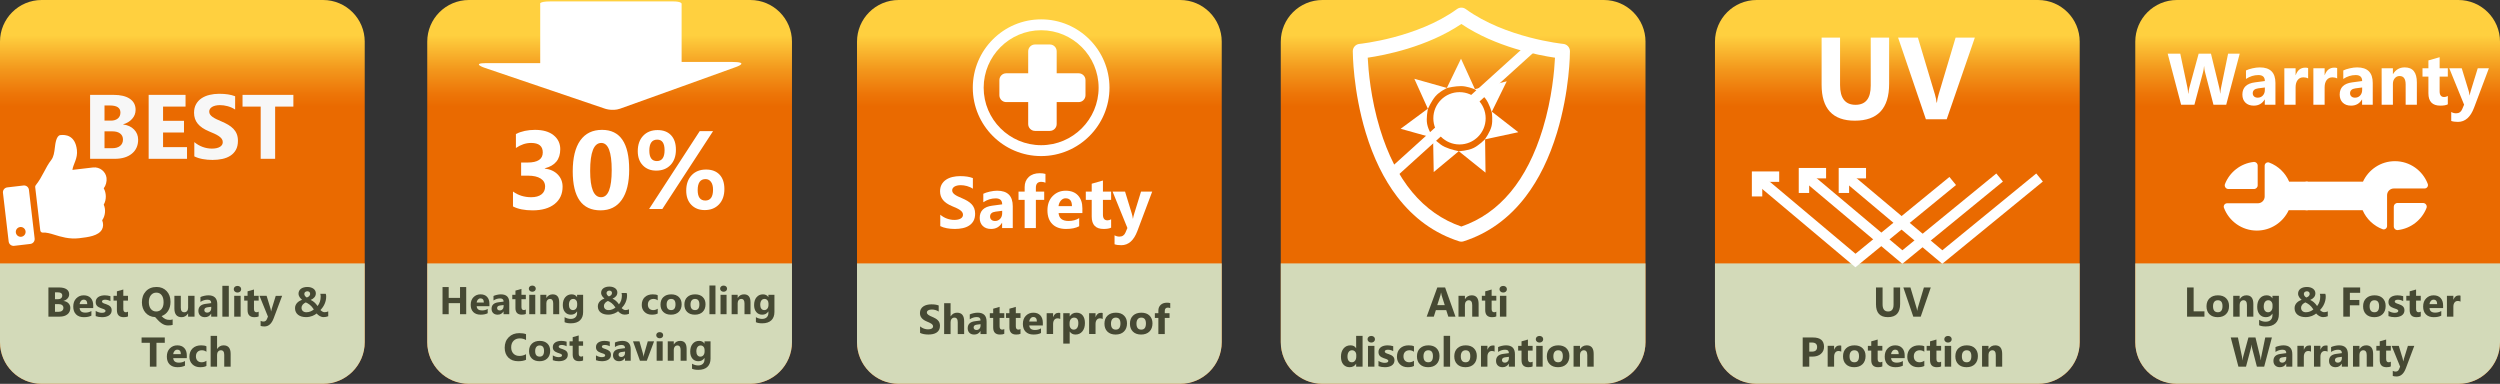 <?xml version="1.0" encoding="utf-8"?>
<!-- Generator: Adobe Illustrator 12.0.0, SVG Export Plug-In . SVG Version: 6.00 Build 51448)  -->
<!DOCTYPE svg PUBLIC "-//W3C//DTD SVG 1.1 Basic//EN" "http://www.w3.org/Graphics/SVG/1.1/DTD/svg11-basic.dtd">
<svg  version="1.1" baseProfile="basic" xmlns="http://www.w3.org/2000/svg" xmlns:xlink="http://www.w3.org/1999/xlink" width="719.724" height="110.5"
	 viewBox="0 0 719.724 110.5" overflow="visible" enable-background="new 0 0 719.724 110.5" xml:space="preserve">
<rect x="0" y="0" width="719.724" height="110.5" fill="#333333" stroke="none"/>
<g id="Layer_1">
</g>
<g id="Layer_2">
	<g>
		<linearGradient id="XMLID_7_" gradientUnits="userSpaceOnUse" x1="52.5" y1="7.501" x2="52.5" y2="30.686">
			<stop  offset="0.118" style="stop-color:#FFD03F"/>
			<stop  offset="0.146" style="stop-color:#FECC3D"/>
			<stop  offset="0.541" style="stop-color:#F3971C"/>
			<stop  offset="0.838" style="stop-color:#ED7608"/>
			<stop  offset="1" style="stop-color:#EA6A00"/>
		</linearGradient>
		<path fill="url(#XMLID_7_)" d="M105,98.5c0,6.627-5.372,12-12,12H12c-6.627,0-12-5.373-12-12V12C0,5.373,5.373,0,12,0h81
			c6.628,0,12,5.373,12,12V98.5z"/>
		<path fill="#FFFFFF" d="M6.762,53.402L2.089,53.95c-0.774,0.091-1.328,0.792-1.237,1.566l1.644,14.021
			c0.091,0.773,0.792,1.328,1.566,1.236l4.673-0.547c0.774-0.091,1.329-0.792,1.237-1.566L8.328,54.64
			C8.238,53.865,7.537,53.312,6.762,53.402z M6.125,68.164c-0.774,0.091-1.476-0.465-1.566-1.237
			c-0.091-0.775,0.463-1.476,1.238-1.566c0.773-0.091,1.475,0.462,1.565,1.238C7.453,67.371,6.898,68.073,6.125,68.164z
			 M22.142,43.158c0.291,2.478-1.063,4.045-1.296,5.751l5.942-0.697c1.952-0.229,3.66,1.215,3.877,2.986
			c0.128,1.049-0.186,2.228-0.798,3.007l-0.006,0.007c0.735,1.297,0.865,3.218,0,4.706c0.685,1.453,0.392,3.372-0.445,4.479
			c0.372,0.999,0.354,1.889-0.053,2.649c-0.992,1.854-3.943,2.223-6.443,2.516l-0.166,0.021c-2.821,0.329-5.25-0.427-7.202-1.035
			c-0.981-0.306-2.259-0.676-3.186-0.584c-0.383,0.037-0.726-0.238-0.771-0.62l-1.464-12.487c-0.021-0.188,0.032-0.375,0.15-0.522
			c2.046-2.557,2.757-5.096,4.431-7.218c0.763-0.969,0.924-2.313,1.08-3.615c0.133-1.11,0.407-3.47,1.585-3.608
			C18.78,38.729,21.639,38.867,22.142,43.158z"/>
		<g>
			<path fill="#F7F7F7" d="M25.94,45.722V27.309h6.703c2.054,0,3.634,0.377,4.738,1.13c1.104,0.754,1.657,1.815,1.657,3.185
				c0,0.993-0.336,1.862-1.008,2.606c-0.672,0.745-1.53,1.263-2.575,1.554v0.052c1.31,0.162,2.356,0.646,3.14,1.45
				s1.175,1.785,1.175,2.941c0,1.686-0.604,3.023-1.811,4.012c-1.207,0.989-2.854,1.483-4.943,1.483H25.94z M30.087,30.365v4.365
				h1.823c0.856,0,1.53-0.207,2.022-0.623c0.492-0.415,0.738-0.986,0.738-1.714c0-1.353-1.01-2.028-3.03-2.028H30.087z
				 M30.087,37.813v4.854h2.247c0.959,0,1.71-0.223,2.254-0.668c0.543-0.445,0.815-1.053,0.815-1.823
				c0-0.736-0.268-1.314-0.803-1.733c-0.535-0.42-1.282-0.629-2.241-0.629H30.087z"/>
			<path fill="#F7F7F7" d="M53.84,45.722H42.797V27.309h10.619v3.377h-6.471v4.096h6.022v3.365h-6.022v4.211h6.895V45.722z"/>
			<path fill="#F7F7F7" d="M55.943,45.016v-4.109c0.745,0.625,1.554,1.094,2.427,1.406s1.755,0.469,2.645,0.469
				c0.522,0,0.978-0.047,1.368-0.141c0.389-0.095,0.714-0.225,0.976-0.393c0.261-0.166,0.456-0.363,0.584-0.59
				c0.128-0.228,0.192-0.474,0.192-0.738c0-0.359-0.103-0.681-0.308-0.963c-0.206-0.283-0.486-0.544-0.841-0.783
				c-0.355-0.24-0.777-0.471-1.265-0.693c-0.487-0.223-1.014-0.45-1.579-0.682c-1.438-0.599-2.51-1.33-3.216-2.195
				c-0.707-0.864-1.059-1.909-1.059-3.133c0-0.959,0.192-1.783,0.577-2.472c0.386-0.689,0.91-1.257,1.573-1.702
				c0.663-0.444,1.432-0.771,2.305-0.981S62.12,27,63.095,27c0.959,0,1.809,0.059,2.549,0.174s1.423,0.293,2.048,0.533v3.839
				c-0.308-0.214-0.644-0.402-1.008-0.564c-0.363-0.163-0.738-0.298-1.123-0.405c-0.386-0.106-0.769-0.186-1.149-0.237
				c-0.381-0.051-0.743-0.077-1.085-0.077c-0.471,0-0.899,0.045-1.284,0.135s-0.71,0.217-0.976,0.379
				c-0.266,0.163-0.471,0.357-0.616,0.584c-0.146,0.228-0.219,0.482-0.219,0.765c0,0.308,0.082,0.584,0.244,0.828
				s0.394,0.476,0.693,0.693s0.663,0.433,1.091,0.642c0.428,0.21,0.912,0.426,1.451,0.648c0.736,0.309,1.397,0.636,1.984,0.982
				c0.586,0.347,1.089,0.738,1.509,1.175c0.419,0.437,0.74,0.936,0.963,1.496s0.334,1.214,0.334,1.958
				c0,1.027-0.195,1.89-0.584,2.588c-0.39,0.697-0.918,1.263-1.586,1.694c-0.667,0.433-1.445,0.743-2.331,0.931
				c-0.886,0.188-1.821,0.283-2.806,0.283c-1.01,0-1.971-0.086-2.882-0.257S56.611,45.357,55.943,45.016z"/>
			<path fill="#F7F7F7" d="M84.459,30.686h-5.251v15.036h-4.16V30.686h-5.226v-3.377h14.638V30.686z"/>
		</g>
		<path fill="#D3DAB9" d="M105,98.5c0,6.627-5.372,12-12,12H12c-6.627,0-12-5.373-12-12V75.833h105V98.5z"/>
		<g>
			<path fill="#464933" d="M13.937,91.159v-8.402h3.059c0.938,0,1.658,0.172,2.162,0.516s0.756,0.828,0.756,1.453
				c0,0.453-0.153,0.85-0.46,1.189s-0.698,0.576-1.175,0.709v0.023c0.598,0.074,1.075,0.295,1.433,0.662s0.536,0.814,0.536,1.342
				c0,0.77-0.275,1.38-0.826,1.831s-1.303,0.677-2.256,0.677H13.937z M15.83,84.151v1.992h0.832c0.391,0,0.698-0.095,0.923-0.284
				s0.337-0.45,0.337-0.782c0-0.617-0.461-0.926-1.383-0.926H15.83z M15.83,87.55v2.215h1.025c0.438,0,0.78-0.102,1.028-0.305
				s0.372-0.48,0.372-0.832c0-0.336-0.122-0.6-0.366-0.791s-0.585-0.287-1.022-0.287H15.83z"/>
			<path fill="#464933" d="M26.839,88.694h-3.914c0.063,0.871,0.611,1.307,1.646,1.307c0.66,0,1.24-0.156,1.74-0.469v1.336
				c-0.555,0.297-1.275,0.445-2.162,0.445c-0.969,0-1.721-0.269-2.256-0.806s-0.803-1.286-0.803-2.247
				c0-0.996,0.289-1.785,0.867-2.367s1.289-0.873,2.133-0.873c0.875,0,1.552,0.26,2.03,0.779s0.718,1.225,0.718,2.115V88.694z
				 M25.123,87.558c0-0.859-0.348-1.289-1.043-1.289c-0.297,0-0.554,0.123-0.771,0.369s-0.349,0.553-0.396,0.92H25.123z"/>
			<path fill="#464933" d="M27.548,91.009v-1.5c0.305,0.184,0.608,0.32,0.911,0.41s0.589,0.135,0.858,0.135
				c0.328,0,0.587-0.045,0.776-0.135s0.284-0.227,0.284-0.41c0-0.117-0.043-0.215-0.129-0.293s-0.196-0.146-0.331-0.205
				s-0.282-0.111-0.442-0.158s-0.314-0.1-0.463-0.158c-0.238-0.09-0.448-0.187-0.63-0.29s-0.334-0.224-0.457-0.36
				s-0.217-0.295-0.281-0.475s-0.097-0.393-0.097-0.639c0-0.336,0.073-0.625,0.22-0.867s0.342-0.44,0.586-0.595
				s0.523-0.268,0.838-0.34s0.642-0.108,0.981-0.108c0.266,0,0.535,0.021,0.809,0.062s0.543,0.101,0.809,0.179v1.43
				c-0.234-0.137-0.485-0.239-0.753-0.308s-0.53-0.103-0.788-0.103c-0.121,0-0.235,0.011-0.343,0.032s-0.202,0.053-0.284,0.094
				s-0.146,0.094-0.193,0.158s-0.07,0.138-0.07,0.22c0,0.109,0.035,0.203,0.105,0.281s0.162,0.146,0.275,0.202
				s0.239,0.107,0.378,0.152s0.276,0.091,0.413,0.138c0.246,0.086,0.469,0.18,0.668,0.281s0.37,0.221,0.513,0.357
				s0.252,0.297,0.328,0.48s0.114,0.402,0.114,0.656c0,0.355-0.077,0.659-0.231,0.911s-0.359,0.457-0.615,0.615
				s-0.551,0.273-0.885,0.346s-0.681,0.108-1.04,0.108C28.722,91.313,28.111,91.212,27.548,91.009z"/>
			<path fill="#464933" d="M36.847,91.097c-0.273,0.145-0.686,0.217-1.236,0.217c-1.305,0-1.957-0.678-1.957-2.033v-2.748h-0.973
				v-1.365h0.973v-1.295l1.846-0.527v1.822h1.348v1.365H35.5v2.426c0,0.625,0.248,0.938,0.744,0.938c0.195,0,0.396-0.057,0.604-0.17
				V91.097z"/>
			<path fill="#464933" d="M46.515,91.001c0.203,0.219,0.396,0.398,0.58,0.539s0.368,0.252,0.554,0.334s0.376,0.139,0.571,0.17
				s0.408,0.047,0.639,0.047c0.063,0,0.131-0.003,0.205-0.009s0.149-0.016,0.226-0.029s0.149-0.029,0.22-0.047
				s0.135-0.038,0.193-0.062v1.594c-0.125,0.035-0.298,0.07-0.519,0.105s-0.489,0.053-0.806,0.053c-0.383,0-0.735-0.063-1.058-0.188
				s-0.631-0.296-0.926-0.513s-0.582-0.472-0.861-0.765s-0.569-0.607-0.87-0.943c-0.574-0.016-1.096-0.135-1.564-0.357
				s-0.869-0.522-1.201-0.899s-0.589-0.819-0.771-1.327s-0.272-1.053-0.272-1.635c0-1.332,0.383-2.406,1.148-3.223
				c0.77-0.82,1.795-1.23,3.076-1.23c1.191,0,2.156,0.395,2.895,1.184c0.742,0.781,1.113,1.814,1.113,3.1
				c0,1.004-0.227,1.867-0.68,2.59C47.955,90.204,47.324,90.708,46.515,91.001z M45.015,84.245c-0.66,0-1.188,0.25-1.582,0.75
				c-0.391,0.496-0.586,1.154-0.586,1.975c0,0.828,0.193,1.486,0.58,1.975c0.391,0.484,0.904,0.727,1.541,0.727
				c0.656,0,1.174-0.234,1.553-0.703c0.383-0.477,0.574-1.131,0.574-1.963c0-0.863-0.184-1.537-0.551-2.021
				C46.177,84.491,45.667,84.245,45.015,84.245z"/>
			<path fill="#464933" d="M56.001,91.167h-1.846v-0.914h-0.029c-0.457,0.707-1.068,1.061-1.834,1.061
				c-1.391,0-2.086-0.842-2.086-2.525v-3.621h1.846v3.457c0,0.848,0.336,1.271,1.008,1.271c0.332,0,0.598-0.116,0.797-0.349
				s0.299-0.548,0.299-0.946v-3.434h1.846V91.167z"/>
			<path fill="#464933" d="M62.552,91.167H60.8v-0.861h-0.023c-0.402,0.672-0.998,1.008-1.787,1.008
				c-0.582,0-1.04-0.165-1.374-0.495s-0.501-0.771-0.501-1.321c0-1.164,0.689-1.836,2.068-2.016l1.629-0.217
				c0-0.656-0.355-0.984-1.066-0.984c-0.715,0-1.395,0.213-2.039,0.639v-1.395c0.258-0.133,0.61-0.25,1.058-0.352
				s0.854-0.152,1.222-0.152c1.711,0,2.566,0.854,2.566,2.561V91.167z M60.812,88.729v-0.404l-1.09,0.141
				c-0.602,0.078-0.902,0.35-0.902,0.814c0,0.211,0.073,0.384,0.22,0.519s0.345,0.202,0.595,0.202c0.348,0,0.631-0.12,0.85-0.36
				S60.812,89.097,60.812,88.729z"/>
			<path fill="#464933" d="M65.869,91.167h-1.852v-8.883h1.852V91.167z"/>
			<path fill="#464933" d="M68.365,84.218c-0.313,0-0.568-0.093-0.768-0.278s-0.299-0.413-0.299-0.683c0-0.277,0.1-0.504,0.299-0.68
				s0.455-0.264,0.768-0.264c0.316,0,0.573,0.088,0.771,0.264s0.296,0.402,0.296,0.68c0,0.281-0.099,0.512-0.296,0.691
				S68.681,84.218,68.365,84.218z M69.279,91.167h-1.852v-6h1.852V91.167z"/>
			<path fill="#464933" d="M74.464,91.097c-0.273,0.145-0.686,0.217-1.236,0.217c-1.305,0-1.957-0.678-1.957-2.033v-2.748h-0.973
				v-1.365h0.973v-1.295l1.846-0.527v1.822h1.348v1.365h-1.348v2.426c0,0.625,0.248,0.938,0.744,0.938
				c0.195,0,0.396-0.057,0.604-0.17V91.097z"/>
			<path fill="#464933" d="M81.22,85.167l-2.438,6.48c-0.586,1.559-1.469,2.338-2.648,2.338c-0.449,0-0.818-0.051-1.107-0.152
				v-1.477c0.246,0.145,0.514,0.217,0.803,0.217c0.477,0,0.809-0.225,0.996-0.674l0.316-0.744l-2.438-5.988h2.051l1.119,3.65
				c0.07,0.227,0.125,0.494,0.164,0.803h0.023c0.035-0.227,0.1-0.49,0.193-0.791l1.131-3.662H81.22z"/>
			<path fill="#464933" d="M93.162,91.294c-0.207,0-0.403-0.027-0.589-0.082s-0.361-0.129-0.527-0.223s-0.323-0.204-0.472-0.331
				s-0.289-0.263-0.422-0.407c-0.145,0.117-0.318,0.238-0.521,0.363s-0.433,0.237-0.688,0.337s-0.538,0.182-0.847,0.246
				s-0.639,0.097-0.99,0.097c-0.457,0-0.88-0.055-1.269-0.164s-0.724-0.272-1.005-0.489s-0.501-0.485-0.659-0.806
				s-0.237-0.691-0.237-1.113c0-0.332,0.06-0.628,0.179-0.888s0.274-0.487,0.466-0.683s0.408-0.363,0.65-0.504
				s0.488-0.258,0.738-0.352c-0.121-0.094-0.243-0.202-0.366-0.325s-0.233-0.258-0.331-0.404s-0.177-0.306-0.237-0.478
				s-0.091-0.354-0.091-0.545c0-0.309,0.063-0.582,0.188-0.82s0.3-0.439,0.524-0.604s0.493-0.289,0.806-0.375
				s0.656-0.129,1.031-0.129c0.359,0,0.688,0.045,0.987,0.135s0.556,0.215,0.771,0.375s0.381,0.353,0.498,0.577
				s0.176,0.472,0.176,0.741c0,0.434-0.13,0.81-0.39,1.128s-0.626,0.577-1.099,0.776c0.188,0.086,0.367,0.184,0.539,0.293
				s0.34,0.234,0.504,0.375s0.324,0.3,0.48,0.478s0.311,0.382,0.463,0.612c0.32-0.402,0.55-0.831,0.688-1.286
				s0.208-0.929,0.208-1.421c0-0.148-0.009-0.291-0.026-0.428s-0.046-0.264-0.085-0.381h1.576c0.043,0.125,0.074,0.246,0.094,0.363
				s0.029,0.256,0.029,0.416c0,0.379-0.04,0.748-0.12,1.107s-0.192,0.703-0.337,1.031s-0.319,0.639-0.524,0.932
				s-0.431,0.566-0.677,0.82c0.191,0.199,0.389,0.353,0.592,0.46s0.395,0.161,0.574,0.161c0.188,0,0.379-0.021,0.574-0.062
				s0.365-0.099,0.51-0.173v1.395c-0.215,0.086-0.427,0.149-0.636,0.19S93.419,91.294,93.162,91.294z M88.199,89.894
				c0.23,0,0.447-0.022,0.65-0.067s0.395-0.104,0.574-0.179s0.347-0.16,0.501-0.258s0.296-0.199,0.425-0.305
				c-0.199-0.313-0.396-0.577-0.592-0.794s-0.389-0.402-0.58-0.557s-0.382-0.284-0.571-0.39s-0.38-0.201-0.571-0.287
				c-0.16,0.078-0.313,0.165-0.46,0.261s-0.276,0.207-0.39,0.334s-0.204,0.271-0.272,0.434s-0.103,0.349-0.103,0.56
				c0,0.188,0.033,0.357,0.1,0.51s0.161,0.283,0.284,0.393s0.27,0.194,0.439,0.255S87.992,89.894,88.199,89.894z M89.283,84.573
				c0-0.113-0.021-0.215-0.064-0.305s-0.102-0.165-0.176-0.226s-0.158-0.107-0.252-0.141s-0.193-0.05-0.299-0.05
				c-0.129,0-0.247,0.02-0.354,0.059s-0.201,0.092-0.281,0.158s-0.142,0.146-0.185,0.237s-0.064,0.19-0.064,0.296
				c0,0.219,0.068,0.42,0.205,0.604s0.307,0.332,0.51,0.445c0.129-0.047,0.251-0.102,0.366-0.164s0.217-0.137,0.305-0.223
				s0.158-0.186,0.211-0.299S89.283,84.722,89.283,84.573z"/>
			<path fill="#464933" d="M47.441,98.698h-2.396v6.861h-1.898v-6.861h-2.385v-1.541h6.68V98.698z"/>
			<path fill="#464933" d="M53.781,103.095h-3.914c0.063,0.871,0.611,1.307,1.646,1.307c0.66,0,1.24-0.156,1.74-0.469v1.336
				c-0.555,0.297-1.275,0.445-2.162,0.445c-0.969,0-1.721-0.269-2.256-0.806s-0.803-1.286-0.803-2.247
				c0-0.996,0.289-1.785,0.867-2.367s1.289-0.873,2.133-0.873c0.875,0,1.552,0.26,2.03,0.779s0.718,1.225,0.718,2.115V103.095z
				 M52.064,101.958c0-0.859-0.348-1.289-1.043-1.289c-0.297,0-0.554,0.123-0.771,0.369s-0.349,0.553-0.396,0.92H52.064z"/>
			<path fill="#464933" d="M59.429,105.351c-0.418,0.242-1.021,0.363-1.811,0.363c-0.922,0-1.668-0.279-2.238-0.838
				s-0.855-1.279-0.855-2.162c0-1.02,0.306-1.823,0.917-2.411s1.429-0.882,2.452-0.882c0.707,0,1.219,0.094,1.535,0.281v1.57
				c-0.387-0.289-0.818-0.434-1.295-0.434c-0.531,0-0.952,0.155-1.263,0.466s-0.466,0.739-0.466,1.286
				c0,0.531,0.148,0.948,0.445,1.251s0.705,0.454,1.225,0.454c0.461,0,0.912-0.145,1.354-0.434V105.351z"/>
			<path fill="#464933" d="M66.402,105.567h-1.846v-3.41c0-0.879-0.32-1.318-0.961-1.318c-0.328,0-0.594,0.123-0.797,0.369
				s-0.305,0.559-0.305,0.938v3.422h-1.852v-8.883h1.852v3.773h0.023c0.453-0.691,1.068-1.037,1.846-1.037
				c1.359,0,2.039,0.82,2.039,2.461V105.567z"/>
		</g>
	</g>
	<g>
		<linearGradient id="XMLID_8_" gradientUnits="userSpaceOnUse" x1="175.5" y1="7.501" x2="175.5" y2="30.686">
			<stop  offset="0.118" style="stop-color:#FFD03F"/>
			<stop  offset="0.146" style="stop-color:#FECC3D"/>
			<stop  offset="0.541" style="stop-color:#F3971C"/>
			<stop  offset="0.838" style="stop-color:#ED7608"/>
			<stop  offset="1" style="stop-color:#EA6A00"/>
		</linearGradient>
		<path fill="url(#XMLID_8_)" d="M228,98.5c0,6.627-5.372,12-12,12h-81c-6.627,0-12-5.373-12-12V12c0-6.627,5.373-12,12-12h81
			c6.628,0,12,5.373,12,12V98.5z"/>
		<path fill="#D3DAB9" d="M228,98.5c0,6.627-5.372,12-12,12h-81c-6.627,0-12-5.373-12-12V75.833h105V98.5z"/>
		<g>
			<path fill="#464933" d="M134.217,90.457h-1.78v-3.184h-3.263v3.184H127.4V82.64h1.774v3.118h3.263V82.64h1.78V90.457z"/>
			<path fill="#464933" d="M140.9,88.156h-3.669c0.059,0.811,0.573,1.216,1.543,1.216c0.619,0,1.163-0.146,1.632-0.436v1.242
				c-0.52,0.276-1.196,0.414-2.027,0.414c-0.908,0-1.613-0.249-2.115-0.749c-0.501-0.5-0.752-1.196-0.752-2.091
				c0-0.927,0.271-1.66,0.813-2.202c0.542-0.541,1.208-0.812,2-0.812c0.82,0,1.455,0.241,1.903,0.725s0.673,1.139,0.673,1.968
				V88.156z M139.291,87.099c0-0.799-0.326-1.199-0.978-1.199c-0.278,0-0.52,0.115-0.723,0.344
				c-0.203,0.229-0.327,0.515-0.371,0.855H139.291z"/>
			<path fill="#464933" d="M146.612,90.457h-1.642v-0.802h-0.022c-0.377,0.625-0.936,0.938-1.675,0.938
				c-0.545,0-0.975-0.153-1.288-0.46c-0.313-0.308-0.47-0.717-0.47-1.229c0-1.083,0.646-1.708,1.939-1.875l1.527-0.202
				c0-0.61-0.333-0.915-1-0.915c-0.67,0-1.307,0.197-1.911,0.594v-1.297c0.241-0.124,0.572-0.233,0.991-0.327
				c0.419-0.095,0.801-0.142,1.146-0.142c1.604,0,2.406,0.794,2.406,2.382V90.457z M144.98,88.189v-0.376l-1.021,0.131
				c-0.564,0.072-0.846,0.325-0.846,0.758c0,0.196,0.069,0.356,0.206,0.482c0.137,0.125,0.323,0.188,0.558,0.188
				c0.326,0,0.591-0.111,0.796-0.335S144.98,88.531,144.98,88.189z"/>
			<path fill="#464933" d="M151.384,90.384c-0.256,0.135-0.643,0.201-1.159,0.201c-1.223,0-1.834-0.63-1.834-1.891v-2.557h-0.912
				v-1.271h0.912v-1.205l1.73-0.49v1.695h1.263v1.271h-1.263v2.257c0,0.581,0.232,0.872,0.697,0.872
				c0.183,0,0.372-0.053,0.566-0.158V90.384z"/>
			<path fill="#464933" d="M153.24,83.992c-0.293,0-0.533-0.087-0.719-0.259c-0.187-0.173-0.28-0.385-0.28-0.636
				c0-0.258,0.093-0.469,0.28-0.632c0.187-0.164,0.426-0.246,0.719-0.246c0.297,0,0.538,0.082,0.722,0.246
				c0.185,0.163,0.278,0.374,0.278,0.632c0,0.262-0.093,0.477-0.278,0.644C153.777,83.908,153.537,83.992,153.24,83.992z
				 M154.097,90.457h-1.736v-5.582h1.736V90.457z"/>
			<path fill="#464933" d="M160.99,90.457h-1.73v-3.102c0-0.865-0.312-1.298-0.934-1.298c-0.3,0-0.547,0.115-0.742,0.344
				c-0.194,0.229-0.291,0.52-0.291,0.872v3.184h-1.736v-5.582h1.736v0.883h0.022c0.414-0.679,1.016-1.019,1.807-1.019
				c1.245,0,1.868,0.767,1.868,2.3V90.457z"/>
			<path fill="#464933" d="M167.877,89.819c0,1.035-0.302,1.838-0.906,2.406c-0.604,0.569-1.479,0.854-2.626,0.854
				c-0.758,0-1.358-0.107-1.802-0.321v-1.45c0.579,0.334,1.163,0.501,1.752,0.501c0.586,0,1.04-0.153,1.362-0.46
				c0.322-0.308,0.483-0.725,0.483-1.251v-0.442h-0.022c-0.396,0.625-0.979,0.938-1.752,0.938c-0.718,0-1.288-0.25-1.708-0.752
				c-0.421-0.501-0.632-1.174-0.632-2.017c0-0.945,0.234-1.695,0.703-2.251c0.469-0.557,1.086-0.834,1.851-0.834
				c0.685,0,1.198,0.262,1.538,0.784h0.022v-0.648h1.736V89.819z M166.163,87.775v-0.442c0-0.352-0.105-0.652-0.316-0.901
				s-0.484-0.374-0.821-0.374c-0.385,0-0.687,0.149-0.907,0.447s-0.33,0.718-0.33,1.26c0,0.465,0.104,0.833,0.313,1.104
				c0.208,0.271,0.494,0.406,0.856,0.406c0.359,0,0.649-0.138,0.871-0.412C166.052,88.588,166.163,88.226,166.163,87.775z"/>
			<path fill="#464933" d="M179.823,90.582c-0.194,0-0.378-0.025-0.552-0.076s-0.339-0.12-0.494-0.207
				c-0.156-0.087-0.303-0.189-0.442-0.308s-0.271-0.244-0.396-0.379c-0.136,0.109-0.298,0.222-0.489,0.338s-0.406,0.221-0.646,0.313
				s-0.504,0.169-0.794,0.229c-0.289,0.061-0.599,0.09-0.928,0.09c-0.429,0-0.825-0.051-1.189-0.152s-0.678-0.253-0.942-0.455
				s-0.47-0.451-0.618-0.749c-0.148-0.299-0.222-0.644-0.222-1.036c0-0.309,0.056-0.584,0.167-0.826
				c0.112-0.241,0.257-0.453,0.437-0.635c0.18-0.182,0.383-0.338,0.61-0.469s0.458-0.24,0.692-0.327
				c-0.114-0.087-0.229-0.188-0.344-0.303s-0.219-0.24-0.31-0.376c-0.092-0.136-0.166-0.284-0.223-0.444s-0.085-0.329-0.085-0.507
				c0-0.287,0.059-0.542,0.176-0.764s0.281-0.408,0.492-0.562c0.21-0.152,0.462-0.269,0.755-0.349s0.615-0.12,0.967-0.12
				c0.337,0,0.646,0.042,0.926,0.126c0.28,0.083,0.521,0.2,0.723,0.349c0.201,0.149,0.357,0.328,0.467,0.537
				s0.165,0.438,0.165,0.689c0,0.403-0.122,0.753-0.365,1.05c-0.244,0.296-0.587,0.536-1.03,0.722
				c0.176,0.08,0.344,0.171,0.505,0.272c0.161,0.103,0.318,0.218,0.472,0.349s0.304,0.279,0.451,0.445
				c0.146,0.165,0.291,0.354,0.434,0.569c0.3-0.374,0.515-0.773,0.645-1.196c0.13-0.424,0.195-0.864,0.195-1.322
				c0-0.139-0.008-0.271-0.025-0.398c-0.017-0.127-0.043-0.245-0.08-0.354h1.478c0.041,0.116,0.07,0.229,0.088,0.338
				c0.019,0.108,0.028,0.238,0.028,0.387c0,0.353-0.038,0.696-0.113,1.03c-0.075,0.334-0.18,0.654-0.316,0.959
				c-0.136,0.306-0.299,0.595-0.492,0.867s-0.404,0.527-0.634,0.763c0.179,0.186,0.364,0.328,0.555,0.429
				c0.19,0.1,0.37,0.149,0.538,0.149c0.176,0,0.355-0.019,0.539-0.057c0.183-0.039,0.342-0.092,0.478-0.161v1.297
				c-0.202,0.08-0.4,0.14-0.596,0.178S180.064,90.582,179.823,90.582z M175.17,89.279c0.216,0,0.419-0.021,0.61-0.063
				s0.37-0.097,0.538-0.166s0.325-0.149,0.47-0.24s0.277-0.185,0.398-0.283c-0.187-0.291-0.372-0.537-0.555-0.738
				c-0.183-0.202-0.364-0.375-0.543-0.519c-0.18-0.144-0.358-0.264-0.536-0.362c-0.178-0.098-0.356-0.187-0.536-0.267
				c-0.15,0.072-0.294,0.153-0.431,0.242c-0.138,0.089-0.259,0.192-0.365,0.311c-0.106,0.118-0.191,0.253-0.256,0.403
				c-0.064,0.151-0.096,0.324-0.096,0.521c0,0.175,0.031,0.333,0.093,0.475s0.151,0.264,0.266,0.365
				c0.116,0.102,0.253,0.181,0.412,0.237C174.799,89.251,174.976,89.279,175.17,89.279z M176.186,84.33c0-0.105-0.02-0.2-0.06-0.284
				c-0.041-0.083-0.096-0.153-0.165-0.209c-0.069-0.057-0.148-0.101-0.236-0.131c-0.088-0.031-0.181-0.047-0.28-0.047
				c-0.121,0-0.231,0.019-0.332,0.055s-0.188,0.086-0.264,0.147s-0.133,0.135-0.173,0.221c-0.041,0.085-0.061,0.177-0.061,0.275
				c0,0.203,0.064,0.391,0.192,0.562c0.128,0.171,0.287,0.309,0.478,0.414c0.121-0.044,0.235-0.095,0.343-0.152
				c0.108-0.059,0.204-0.128,0.286-0.207c0.083-0.08,0.148-0.173,0.198-0.278S176.186,84.468,176.186,84.33z"/>
			<path fill="#464933" d="M189.351,90.255c-0.392,0.226-0.958,0.338-1.697,0.338c-0.864,0-1.563-0.26-2.099-0.779
				c-0.534-0.52-0.802-1.189-0.802-2.012c0-0.948,0.287-1.695,0.859-2.242c0.573-0.547,1.34-0.82,2.299-0.82
				c0.663,0,1.143,0.087,1.439,0.261v1.461c-0.362-0.269-0.767-0.403-1.214-0.403c-0.498,0-0.893,0.145-1.184,0.434
				c-0.292,0.289-0.437,0.688-0.437,1.196c0,0.495,0.139,0.883,0.417,1.164c0.278,0.282,0.661,0.423,1.148,0.423
				c0.432,0,0.855-0.135,1.269-0.403V90.255z"/>
			<path fill="#464933" d="M193.167,90.593c-0.938,0-1.674-0.26-2.211-0.781s-0.805-1.229-0.805-2.124
				c0-0.923,0.278-1.646,0.835-2.167s1.309-0.781,2.258-0.781c0.934,0,1.666,0.26,2.197,0.781c0.531,0.521,0.796,1.212,0.796,2.069
				c0,0.927-0.274,1.659-0.821,2.196C194.869,90.324,194.119,90.593,193.167,90.593z M193.211,86.058
				c-0.41,0-0.729,0.141-0.956,0.42c-0.227,0.28-0.341,0.676-0.341,1.188c0,1.072,0.436,1.608,1.308,1.608
				c0.831,0,1.247-0.551,1.247-1.652C194.469,86.579,194.05,86.058,193.211,86.058z"/>
			<path fill="#464933" d="M200.043,90.593c-0.938,0-1.674-0.26-2.211-0.781s-0.805-1.229-0.805-2.124
				c0-0.923,0.278-1.646,0.835-2.167s1.309-0.781,2.258-0.781c0.934,0,1.666,0.26,2.197,0.781c0.531,0.521,0.796,1.212,0.796,2.069
				c0,0.927-0.274,1.659-0.821,2.196C201.745,90.324,200.995,90.593,200.043,90.593z M200.087,86.058
				c-0.41,0-0.729,0.141-0.956,0.42c-0.227,0.28-0.341,0.676-0.341,1.188c0,1.072,0.436,1.608,1.308,1.608
				c0.831,0,1.247-0.551,1.247-1.652C201.345,86.579,200.926,86.058,200.087,86.058z"/>
			<path fill="#464933" d="M205.975,90.457h-1.736v-8.264h1.736V90.457z"/>
			<path fill="#464933" d="M208.314,83.992c-0.293,0-0.533-0.087-0.719-0.259c-0.187-0.173-0.28-0.385-0.28-0.636
				c0-0.258,0.093-0.469,0.28-0.632c0.187-0.164,0.426-0.246,0.719-0.246c0.297,0,0.538,0.082,0.722,0.246
				c0.185,0.163,0.278,0.374,0.278,0.632c0,0.262-0.093,0.477-0.278,0.644C208.852,83.908,208.611,83.992,208.314,83.992z
				 M209.171,90.457h-1.736v-5.582h1.736V90.457z"/>
			<path fill="#464933" d="M216.064,90.457h-1.73v-3.102c0-0.865-0.312-1.298-0.934-1.298c-0.3,0-0.547,0.115-0.742,0.344
				c-0.194,0.229-0.291,0.52-0.291,0.872v3.184h-1.736v-5.582h1.736v0.883h0.022c0.414-0.679,1.016-1.019,1.807-1.019
				c1.245,0,1.868,0.767,1.868,2.3V90.457z"/>
			<path fill="#464933" d="M222.951,89.819c0,1.035-0.302,1.838-0.906,2.406c-0.604,0.569-1.479,0.854-2.626,0.854
				c-0.758,0-1.358-0.107-1.802-0.321v-1.45c0.579,0.334,1.163,0.501,1.752,0.501c0.586,0,1.04-0.153,1.362-0.46
				c0.322-0.308,0.483-0.725,0.483-1.251v-0.442h-0.022c-0.396,0.625-0.979,0.938-1.752,0.938c-0.718,0-1.288-0.25-1.708-0.752
				c-0.421-0.501-0.632-1.174-0.632-2.017c0-0.945,0.234-1.695,0.703-2.251c0.469-0.557,1.086-0.834,1.851-0.834
				c0.685,0,1.198,0.262,1.538,0.784h0.022v-0.648h1.736V89.819z M221.237,87.775v-0.442c0-0.352-0.105-0.652-0.316-0.901
				s-0.484-0.374-0.821-0.374c-0.385,0-0.687,0.149-0.907,0.447s-0.33,0.718-0.33,1.26c0,0.465,0.104,0.833,0.313,1.104
				c0.208,0.271,0.494,0.406,0.856,0.406c0.359,0,0.649-0.138,0.871-0.412C221.126,88.588,221.237,88.226,221.237,87.775z"/>
			<path fill="#464933" d="M151.439,103.576c-0.575,0.276-1.326,0.415-2.252,0.415c-1.209,0-2.159-0.353-2.851-1.058
				c-0.692-0.705-1.039-1.645-1.039-2.818c0-1.25,0.389-2.265,1.167-3.042s1.788-1.167,3.03-1.167c0.769,0,1.417,0.097,1.944,0.289
				v1.695c-0.527-0.313-1.128-0.469-1.802-0.469c-0.74,0-1.337,0.231-1.791,0.692c-0.454,0.462-0.681,1.087-0.681,1.875
				c0,0.756,0.214,1.358,0.643,1.808c0.428,0.448,1.005,0.673,1.73,0.673c0.692,0,1.325-0.167,1.9-0.501V103.576z"/>
			<path fill="#464933" d="M155.321,103.991c-0.938,0-1.674-0.262-2.211-0.783s-0.805-1.229-0.805-2.123
				c0-0.923,0.278-1.645,0.835-2.166s1.309-0.783,2.258-0.783c0.934,0,1.666,0.262,2.197,0.783c0.531,0.521,0.796,1.211,0.796,2.068
				c0,0.927-0.274,1.659-0.821,2.196C157.023,103.722,156.273,103.991,155.321,103.991z M155.365,99.455
				c-0.41,0-0.729,0.141-0.956,0.42c-0.227,0.28-0.341,0.676-0.341,1.188c0,1.072,0.436,1.608,1.308,1.608
				c0.831,0,1.247-0.551,1.247-1.652C156.623,99.977,156.204,99.455,155.365,99.455z"/>
			<path fill="#464933" d="M159.149,103.707v-1.396c0.285,0.171,0.57,0.299,0.854,0.382c0.284,0.084,0.552,0.125,0.805,0.125
				c0.308,0,0.55-0.041,0.728-0.125c0.177-0.083,0.266-0.211,0.266-0.382c0-0.108-0.04-0.199-0.121-0.272
				c-0.081-0.072-0.184-0.136-0.311-0.19s-0.265-0.104-0.415-0.147c-0.15-0.044-0.295-0.093-0.434-0.147
				c-0.224-0.083-0.42-0.173-0.591-0.27c-0.17-0.096-0.313-0.208-0.428-0.335c-0.115-0.128-0.203-0.274-0.264-0.441
				s-0.09-0.365-0.09-0.595c0-0.313,0.068-0.581,0.206-0.807s0.321-0.41,0.549-0.553c0.229-0.145,0.491-0.249,0.786-0.316
				s0.602-0.102,0.92-0.102c0.249,0,0.501,0.02,0.758,0.058s0.509,0.094,0.758,0.166v1.33c-0.22-0.127-0.455-0.222-0.706-0.286
				c-0.251-0.063-0.497-0.095-0.739-0.095c-0.114,0-0.221,0.01-0.321,0.029c-0.101,0.021-0.189,0.05-0.267,0.088
				s-0.137,0.087-0.181,0.146c-0.044,0.061-0.066,0.128-0.066,0.205c0,0.102,0.033,0.188,0.099,0.262
				c0.066,0.072,0.152,0.135,0.258,0.188s0.224,0.101,0.354,0.142c0.13,0.042,0.259,0.085,0.388,0.129
				c0.23,0.079,0.439,0.167,0.626,0.261c0.187,0.095,0.347,0.206,0.48,0.333c0.134,0.127,0.236,0.276,0.308,0.447
				c0.072,0.171,0.107,0.374,0.107,0.61c0,0.331-0.072,0.613-0.217,0.848c-0.145,0.234-0.337,0.425-0.577,0.572
				c-0.24,0.147-0.516,0.255-0.829,0.321c-0.313,0.067-0.638,0.102-0.975,0.102C160.25,103.991,159.677,103.896,159.149,103.707z"/>
			<path fill="#464933" d="M167.866,103.781c-0.256,0.135-0.643,0.202-1.159,0.202c-1.223,0-1.834-0.631-1.834-1.892v-2.557h-0.912
				v-1.271h0.912V97.06l1.73-0.49v1.695h1.263v1.271h-1.263v2.257c0,0.581,0.232,0.872,0.697,0.872c0.183,0,0.372-0.053,0.566-0.158
				V103.781z"/>
			<path fill="#464933" d="M171.577,103.707v-1.396c0.286,0.171,0.57,0.299,0.854,0.382c0.284,0.084,0.552,0.125,0.805,0.125
				c0.308,0,0.55-0.041,0.728-0.125c0.178-0.083,0.267-0.211,0.267-0.382c0-0.108-0.04-0.199-0.121-0.272
				c-0.081-0.072-0.184-0.136-0.311-0.19s-0.265-0.104-0.415-0.147c-0.15-0.044-0.295-0.093-0.434-0.147
				c-0.223-0.083-0.42-0.173-0.59-0.27c-0.17-0.096-0.313-0.208-0.429-0.335c-0.115-0.128-0.203-0.274-0.264-0.441
				s-0.091-0.365-0.091-0.595c0-0.313,0.069-0.581,0.206-0.807c0.138-0.226,0.32-0.41,0.549-0.553
				c0.229-0.145,0.491-0.249,0.786-0.316s0.602-0.102,0.92-0.102c0.249,0,0.502,0.02,0.758,0.058s0.509,0.094,0.758,0.166v1.33
				c-0.22-0.127-0.455-0.222-0.706-0.286c-0.251-0.063-0.497-0.095-0.739-0.095c-0.114,0-0.221,0.01-0.322,0.029
				c-0.101,0.021-0.189,0.05-0.266,0.088s-0.137,0.087-0.181,0.146c-0.044,0.061-0.066,0.128-0.066,0.205
				c0,0.102,0.033,0.188,0.099,0.262c0.066,0.072,0.152,0.135,0.258,0.188s0.224,0.101,0.354,0.142
				c0.13,0.042,0.259,0.085,0.387,0.129c0.23,0.079,0.439,0.167,0.626,0.261c0.187,0.095,0.347,0.206,0.481,0.333
				c0.133,0.127,0.236,0.276,0.308,0.447c0.071,0.171,0.107,0.374,0.107,0.61c0,0.331-0.072,0.613-0.217,0.848
				c-0.145,0.234-0.337,0.425-0.577,0.572s-0.516,0.255-0.83,0.321c-0.313,0.067-0.638,0.102-0.975,0.102
				C172.678,103.991,172.104,103.896,171.577,103.707z"/>
			<path fill="#464933" d="M181.574,103.854h-1.642v-0.801h-0.022c-0.377,0.625-0.936,0.938-1.675,0.938
				c-0.545,0-0.975-0.154-1.288-0.461c-0.313-0.308-0.47-0.717-0.47-1.229c0-1.083,0.646-1.708,1.939-1.875l1.527-0.202
				c0-0.61-0.333-0.915-1-0.915c-0.67,0-1.307,0.198-1.911,0.594v-1.298c0.241-0.123,0.572-0.232,0.991-0.326
				c0.419-0.095,0.801-0.143,1.146-0.143c1.604,0,2.406,0.795,2.406,2.383V103.854z M179.942,101.587v-0.376l-1.021,0.131
				c-0.564,0.072-0.846,0.325-0.846,0.758c0,0.196,0.069,0.356,0.206,0.482c0.137,0.125,0.323,0.188,0.558,0.188
				c0.326,0,0.591-0.111,0.796-0.335S179.942,101.929,179.942,101.587z"/>
			<path fill="#464933" d="M188.302,98.265l-2.093,5.582h-1.978l-1.994-5.582h1.856l0.978,3.439c0.11,0.389,0.174,0.72,0.192,0.992
				h0.022c0.025-0.258,0.093-0.578,0.203-0.959l1-3.473H188.302z"/>
			<path fill="#464933" d="M189.921,97.39c-0.293,0-0.533-0.087-0.72-0.259c-0.187-0.173-0.28-0.385-0.28-0.636
				c0-0.258,0.093-0.469,0.28-0.632c0.187-0.164,0.427-0.245,0.72-0.245c0.297,0,0.538,0.081,0.723,0.245
				c0.185,0.163,0.277,0.374,0.277,0.632c0,0.262-0.093,0.477-0.277,0.644C190.458,97.306,190.218,97.39,189.921,97.39z
				 M190.778,103.854h-1.736v-5.582h1.736V103.854z"/>
			<path fill="#464933" d="M197.671,103.854h-1.73v-3.102c0-0.865-0.312-1.298-0.934-1.298c-0.3,0-0.547,0.114-0.741,0.344
				c-0.194,0.229-0.292,0.52-0.292,0.872v3.184h-1.736v-5.582h1.736v0.883h0.022c0.414-0.68,1.017-1.02,1.808-1.02
				c1.245,0,1.867,0.768,1.867,2.301V103.854z"/>
			<path fill="#464933" d="M204.558,103.217c0,1.035-0.302,1.838-0.906,2.406c-0.604,0.569-1.479,0.854-2.625,0.854
				c-0.758,0-1.359-0.107-1.802-0.321v-1.45c0.578,0.334,1.163,0.501,1.752,0.501c0.586,0,1.04-0.153,1.362-0.46
				c0.322-0.308,0.483-0.725,0.483-1.251v-0.441H202.8c-0.396,0.625-0.979,0.938-1.752,0.938c-0.718,0-1.287-0.251-1.708-0.753
				c-0.421-0.501-0.632-1.174-0.632-2.017c0-0.945,0.234-1.695,0.703-2.252c0.469-0.556,1.086-0.834,1.851-0.834
				c0.685,0,1.198,0.262,1.538,0.785h0.022v-0.648h1.736V103.217z M202.844,101.173v-0.441c0-0.354-0.105-0.653-0.316-0.902
				c-0.21-0.249-0.484-0.374-0.821-0.374c-0.384,0-0.687,0.149-0.906,0.447s-0.33,0.718-0.33,1.259c0,0.466,0.104,0.834,0.313,1.104
				c0.209,0.271,0.495,0.406,0.857,0.406c0.358,0,0.649-0.138,0.87-0.412C202.733,101.985,202.844,101.623,202.844,101.173z"/>
		</g>
		<g>
			<path fill="#FFFFFF" d="M147.683,59.433v-4.297c1.5,1.094,3.25,1.641,5.25,1.641c1.26,0,2.242-0.271,2.945-0.813
				c0.703-0.541,1.055-1.297,1.055-2.266c0-1-0.435-1.771-1.305-2.313c-0.87-0.541-2.065-0.813-3.586-0.813h-2.016v-3.781h1.859
				c2.917,0,4.375-0.969,4.375-2.906c0-1.822-1.12-2.734-3.359-2.734c-1.5,0-2.958,0.484-4.375,1.453v-4.031
				c1.573-0.791,3.406-1.188,5.5-1.188c2.292,0,4.075,0.516,5.352,1.547c1.276,1.031,1.914,2.37,1.914,4.016
				c0,2.928-1.484,4.761-4.453,5.5v0.078c1.583,0.198,2.833,0.773,3.75,1.727c0.917,0.953,1.375,2.123,1.375,3.508
				c0,2.094-0.766,3.75-2.297,4.969s-3.646,1.828-6.344,1.828C151.011,60.558,149.13,60.183,147.683,59.433z"/>
			<path fill="#FFFFFF" d="M172.886,60.558c-5.333,0-8-3.744-8-11.234c0-3.885,0.721-6.846,2.164-8.883
				c1.442-2.036,3.534-3.055,6.273-3.055c5.208,0,7.813,3.808,7.813,11.422c0,3.792-0.711,6.698-2.133,8.719
				C177.581,59.548,175.542,60.558,172.886,60.558z M173.104,41.151c-2.136,0-3.203,2.683-3.203,8.047
				c0,5.053,1.047,7.578,3.141,7.578c2.042,0,3.063-2.604,3.063-7.813C176.104,43.756,175.104,41.151,173.104,41.151z"/>
			<path fill="#FFFFFF" d="M188.917,49.12c-1.594,0-2.878-0.505-3.852-1.516c-0.974-1.01-1.461-2.369-1.461-4.078
				c0-1.864,0.518-3.344,1.555-4.438c1.036-1.094,2.419-1.641,4.148-1.641c1.656,0,2.95,0.495,3.883,1.484
				c0.932,0.99,1.398,2.381,1.398,4.172c0,1.844-0.516,3.308-1.547,4.391C192.011,48.579,190.636,49.12,188.917,49.12z
				 M205.276,37.761l-14.594,22.406h-3.813l14.563-22.406H205.276z M189.214,40.198c-1.521,0-2.281,1.058-2.281,3.172
				c0,2,0.724,3,2.172,3c1.479,0,2.219-1.041,2.219-3.125C191.323,41.214,190.62,40.198,189.214,40.198z M202.87,60.479
				c-1.594,0-2.878-0.505-3.852-1.516c-0.974-1.01-1.461-2.369-1.461-4.078c0-1.864,0.518-3.344,1.555-4.438
				c1.036-1.094,2.419-1.641,4.148-1.641c1.667,0,2.963,0.49,3.891,1.469c0.927,0.979,1.391,2.365,1.391,4.156
				c0,1.844-0.516,3.313-1.547,4.406S204.589,60.479,202.87,60.479z M203.12,51.558c-1.511,0-2.266,1.058-2.266,3.172
				c0,2,0.734,3,2.203,3c1.479,0,2.219-1.041,2.219-3.125c0-0.969-0.198-1.719-0.594-2.25
				C204.287,51.823,203.766,51.558,203.12,51.558z"/>
		</g>
		<g>
			<g>
				<path fill="#FFFFFF" d="M173.889,31.192c0,0,2.264,0.922,4.637,0.094c3.26-1.141,33.403-12.014,33.403-12.014
					s4.174-1.447-1.357-1.447c-5.541,0-14.341,0-14.341,0s0-0.84,0-2.121c0-3.957,0-11.658,0-14.608c0,0,0.061-0.691-2.491-0.691
					c-2.562,0-31.671,0-35.259,0c-3.582,0-2.959,0.827-2.959,0.827c0,3.028,0,10.477,0,14.576c0,1.431,0,2.361,0,2.361
					s-10.994,0-15.535,0c-4.547,0-0.363,1.385-0.363,1.385L173.889,31.192z"/>
			</g>
		</g>
	</g>
	<g>
		<linearGradient id="XMLID_9_" gradientUnits="userSpaceOnUse" x1="299.224" y1="7.501" x2="299.224" y2="30.686">
			<stop  offset="0.118" style="stop-color:#FFD03F"/>
			<stop  offset="0.146" style="stop-color:#FECC3D"/>
			<stop  offset="0.541" style="stop-color:#F3971C"/>
			<stop  offset="0.838" style="stop-color:#ED7608"/>
			<stop  offset="1" style="stop-color:#EA6A00"/>
		</linearGradient>
		<path fill="url(#XMLID_9_)" d="M351.724,98.5c0,6.627-5.372,12-12,12h-81c-6.627,0-12-5.373-12-12V12c0-6.627,5.373-12,12-12h81
			c6.628,0,12,5.373,12,12V98.5z"/>
		<path fill="#D3DAB9" d="M351.724,98.5c0,6.627-5.372,12-12,12h-81c-6.627,0-12-5.373-12-12V75.833h105V98.5z"/>
		<g>
			<path fill="#464933" d="M264.88,95.837v-1.875c0.34,0.285,0.709,0.499,1.107,0.642s0.801,0.214,1.207,0.214
				c0.238,0,0.446-0.021,0.624-0.064s0.326-0.103,0.445-0.179s0.208-0.166,0.267-0.27s0.088-0.216,0.088-0.337
				c0-0.164-0.047-0.311-0.141-0.439s-0.222-0.248-0.384-0.357s-0.354-0.215-0.577-0.316s-0.463-0.205-0.721-0.311
				c-0.656-0.273-1.146-0.607-1.468-1.002s-0.483-0.871-0.483-1.43c0-0.438,0.088-0.813,0.264-1.128s0.415-0.573,0.718-0.776
				s0.653-0.353,1.052-0.448s0.82-0.144,1.266-0.144c0.438,0,0.825,0.026,1.163,0.079s0.649,0.134,0.935,0.243v1.752
				c-0.141-0.098-0.294-0.184-0.46-0.258s-0.337-0.136-0.513-0.185s-0.351-0.085-0.524-0.108s-0.339-0.035-0.495-0.035
				c-0.215,0-0.41,0.021-0.586,0.062s-0.324,0.099-0.445,0.173s-0.215,0.163-0.281,0.267s-0.1,0.22-0.1,0.349
				c0,0.141,0.037,0.267,0.111,0.378s0.18,0.217,0.316,0.316s0.303,0.197,0.498,0.293s0.416,0.194,0.662,0.296
				c0.336,0.141,0.638,0.29,0.905,0.448s0.497,0.337,0.688,0.536s0.338,0.427,0.439,0.683s0.152,0.554,0.152,0.894
				c0,0.469-0.089,0.862-0.267,1.181s-0.419,0.576-0.724,0.773s-0.659,0.339-1.063,0.425s-0.831,0.129-1.28,0.129
				c-0.461,0-0.899-0.039-1.315-0.117S265.185,95.993,264.88,95.837z"/>
			<path fill="#464933" d="M277.571,96.167h-1.846v-3.41c0-0.879-0.32-1.318-0.961-1.318c-0.328,0-0.594,0.123-0.797,0.369
				s-0.305,0.559-0.305,0.938v3.422h-1.852v-8.883h1.852v3.773h0.023c0.453-0.691,1.068-1.037,1.846-1.037
				c1.359,0,2.039,0.82,2.039,2.461V96.167z"/>
			<path fill="#464933" d="M284.028,96.167h-1.752v-0.861h-0.023c-0.402,0.672-0.998,1.008-1.787,1.008
				c-0.582,0-1.04-0.165-1.374-0.495s-0.501-0.771-0.501-1.321c0-1.164,0.689-1.836,2.068-2.016l1.629-0.217
				c0-0.656-0.355-0.984-1.066-0.984c-0.715,0-1.395,0.213-2.039,0.639v-1.395c0.258-0.133,0.61-0.25,1.058-0.352
				s0.854-0.152,1.222-0.152c1.711,0,2.566,0.854,2.566,2.561V96.167z M282.288,93.729v-0.404l-1.09,0.141
				c-0.602,0.078-0.902,0.35-0.902,0.814c0,0.211,0.073,0.384,0.22,0.519s0.345,0.202,0.595,0.202c0.348,0,0.631-0.12,0.85-0.36
				S282.288,94.097,282.288,93.729z"/>
			<path fill="#464933" d="M289.12,96.097c-0.273,0.145-0.686,0.217-1.236,0.217c-1.305,0-1.957-0.678-1.957-2.033v-2.748h-0.973
				v-1.365h0.973v-1.295l1.846-0.527v1.822h1.348v1.365h-1.348v2.426c0,0.625,0.248,0.938,0.744,0.938
				c0.195,0,0.396-0.057,0.604-0.17V96.097z"/>
			<path fill="#464933" d="M293.79,96.097c-0.273,0.145-0.686,0.217-1.236,0.217c-1.305,0-1.957-0.678-1.957-2.033v-2.748h-0.973
				v-1.365h0.973v-1.295l1.846-0.527v1.822h1.348v1.365h-1.348v2.426c0,0.625,0.248,0.938,0.744,0.938
				c0.195,0,0.396-0.057,0.604-0.17V96.097z"/>
			<path fill="#464933" d="M300.224,93.694h-3.914c0.063,0.871,0.611,1.307,1.646,1.307c0.66,0,1.24-0.156,1.74-0.469v1.336
				c-0.555,0.297-1.275,0.445-2.162,0.445c-0.969,0-1.721-0.269-2.256-0.806s-0.803-1.286-0.803-2.247
				c0-0.996,0.289-1.785,0.867-2.367s1.289-0.873,2.133-0.873c0.875,0,1.552,0.26,2.03,0.779s0.718,1.225,0.718,2.115V93.694z
				 M298.507,92.558c0-0.859-0.348-1.289-1.043-1.289c-0.297,0-0.554,0.123-0.771,0.369s-0.349,0.553-0.396,0.92H298.507z"/>
			<path fill="#464933" d="M305.239,91.829c-0.223-0.121-0.482-0.182-0.779-0.182c-0.402,0-0.717,0.147-0.943,0.442
				s-0.34,0.696-0.34,1.204v2.865h-1.852v-6h1.852v1.113h0.023c0.293-0.813,0.82-1.219,1.582-1.219c0.195,0,0.348,0.023,0.457,0.07
				V91.829z"/>
			<path fill="#464933" d="M307.976,95.47h-0.023v3.457h-1.852v-8.76h1.852v0.902h0.023c0.457-0.699,1.1-1.049,1.928-1.049
				c0.777,0,1.378,0.267,1.802,0.8s0.636,1.259,0.636,2.177c0,1-0.247,1.803-0.741,2.408s-1.151,0.908-1.972,0.908
				C308.905,96.313,308.354,96.032,307.976,95.47z M307.923,93.009v0.48c0,0.414,0.109,0.752,0.328,1.014s0.506,0.393,0.861,0.393
				c0.422,0,0.749-0.163,0.981-0.489s0.349-0.788,0.349-1.386c0-1.055-0.41-1.582-1.23-1.582c-0.379,0-0.688,0.144-0.929,0.431
				S307.923,92.536,307.923,93.009z"/>
			<path fill="#464933" d="M317.456,91.829c-0.223-0.121-0.482-0.182-0.779-0.182c-0.402,0-0.717,0.147-0.943,0.442
				s-0.34,0.696-0.34,1.204v2.865h-1.852v-6h1.852v1.113h0.023c0.293-0.813,0.82-1.219,1.582-1.219c0.195,0,0.348,0.023,0.457,0.07
				V91.829z"/>
			<path fill="#464933" d="M321.177,96.313c-1,0-1.786-0.28-2.358-0.841s-0.858-1.321-0.858-2.282c0-0.992,0.297-1.769,0.891-2.329
				s1.396-0.841,2.408-0.841c0.996,0,1.777,0.28,2.344,0.841s0.85,1.302,0.85,2.224c0,0.996-0.292,1.783-0.876,2.361
				S322.192,96.313,321.177,96.313z M321.224,91.438c-0.438,0-0.777,0.15-1.02,0.451s-0.363,0.727-0.363,1.277
				c0,1.152,0.465,1.729,1.395,1.729c0.887,0,1.33-0.592,1.33-1.775C322.565,91.999,322.118,91.438,321.224,91.438z"/>
			<path fill="#464933" d="M328.513,96.313c-1,0-1.786-0.28-2.358-0.841s-0.858-1.321-0.858-2.282c0-0.992,0.297-1.769,0.891-2.329
				s1.396-0.841,2.408-0.841c0.996,0,1.777,0.28,2.344,0.841s0.85,1.302,0.85,2.224c0,0.996-0.292,1.783-0.876,2.361
				S329.528,96.313,328.513,96.313z M328.56,91.438c-0.438,0-0.777,0.15-1.02,0.451s-0.363,0.727-0.363,1.277
				c0,1.152,0.465,1.729,1.395,1.729c0.887,0,1.33-0.592,1.33-1.775C329.901,91.999,329.454,91.438,328.56,91.438z"/>
			<path fill="#464933" d="M336.903,88.702c-0.238-0.094-0.467-0.141-0.686-0.141c-0.594,0-0.891,0.322-0.891,0.967v0.639h1.371
				v1.365h-1.371v4.635h-1.846v-4.635h-1.008v-1.365h1.008v-0.744c0-0.684,0.223-1.234,0.668-1.652s1.051-0.627,1.816-0.627
				c0.375,0,0.688,0.039,0.938,0.117V88.702z"/>
		</g>
		<g>
			<path fill="#FFFFFF" d="M270.695,65.094v-3.281c0.595,0.5,1.241,0.874,1.938,1.123c0.697,0.25,1.401,0.375,2.112,0.375
				c0.417,0,0.781-0.038,1.092-0.113c0.312-0.075,0.571-0.18,0.779-0.313c0.209-0.134,0.364-0.291,0.467-0.472
				c0.103-0.182,0.154-0.378,0.154-0.59c0-0.287-0.082-0.544-0.246-0.769c-0.164-0.227-0.388-0.435-0.671-0.626
				c-0.284-0.191-0.621-0.376-1.01-0.554s-0.81-0.359-1.261-0.543c-1.148-0.479-2.005-1.063-2.568-1.754
				c-0.564-0.69-0.846-1.524-0.846-2.502c0-0.766,0.154-1.424,0.461-1.974c0.308-0.551,0.727-1.003,1.256-1.358
				c0.53-0.355,1.144-0.617,1.841-0.785c0.697-0.167,1.436-0.251,2.215-0.251c0.766,0,1.444,0.046,2.035,0.139
				c0.592,0.092,1.137,0.233,1.636,0.425v3.066c-0.246-0.171-0.515-0.321-0.805-0.451c-0.291-0.13-0.59-0.237-0.897-0.323
				c-0.308-0.085-0.613-0.148-0.918-0.189c-0.304-0.041-0.593-0.062-0.866-0.062c-0.376,0-0.718,0.036-1.025,0.107
				c-0.308,0.072-0.567,0.173-0.779,0.303s-0.376,0.285-0.492,0.467c-0.116,0.181-0.174,0.385-0.174,0.609
				c0,0.246,0.065,0.467,0.195,0.662c0.13,0.194,0.314,0.379,0.554,0.554c0.239,0.174,0.53,0.345,0.872,0.513
				c0.342,0.167,0.728,0.34,1.159,0.518c0.588,0.246,1.116,0.508,1.584,0.784c0.469,0.277,0.87,0.59,1.205,0.938
				s0.591,0.747,0.769,1.194c0.178,0.448,0.267,0.97,0.267,1.563c0,0.82-0.156,1.51-0.466,2.066
				c-0.312,0.558-0.733,1.009-1.267,1.354c-0.533,0.346-1.153,0.594-1.861,0.744c-0.707,0.15-1.454,0.225-2.24,0.225
				c-0.807,0-1.574-0.068-2.302-0.205C271.858,65.572,271.228,65.367,270.695,65.094z"/>
			<path fill="#FFFFFF" d="M291.562,65.658h-3.066V64.15h-0.041c-0.704,1.176-1.747,1.764-3.127,1.764
				c-1.019,0-1.82-0.288-2.404-0.866c-0.585-0.577-0.877-1.349-0.877-2.312c0-2.037,1.207-3.213,3.62-3.527l2.851-0.38
				c0-1.148-0.622-1.723-1.866-1.723c-1.251,0-2.44,0.372-3.568,1.118v-2.441c0.451-0.232,1.068-0.438,1.851-0.615
				c0.782-0.178,1.495-0.266,2.138-0.266c2.994,0,4.491,1.493,4.491,4.48V65.658z M288.516,61.393v-0.707l-1.907,0.246
				c-1.053,0.137-1.579,0.611-1.579,1.425c0,0.369,0.128,0.672,0.384,0.907c0.257,0.236,0.604,0.354,1.041,0.354
				c0.608,0,1.104-0.21,1.487-0.63C288.325,62.566,288.516,62.035,288.516,61.393z"/>
			<path fill="#FFFFFF" d="M300.975,52.595c-0.417-0.164-0.817-0.246-1.2-0.246c-1.039,0-1.559,0.563-1.559,1.692v1.117h2.399v2.389
				h-2.399v8.111h-3.23v-8.111h-1.764v-2.389h1.764v-1.303c0-1.195,0.39-2.16,1.169-2.891c0.779-0.732,1.839-1.098,3.179-1.098
				c0.656,0,1.203,0.068,1.641,0.205V52.595z"/>
			<path fill="#FFFFFF" d="M311.608,61.331h-6.85c0.109,1.524,1.07,2.286,2.881,2.286c1.155,0,2.17-0.273,3.045-0.82v2.338
				c-0.971,0.52-2.232,0.779-3.784,0.779c-1.695,0-3.011-0.47-3.948-1.409c-0.937-0.94-1.405-2.251-1.405-3.933
				c0-1.743,0.506-3.124,1.518-4.143s2.256-1.527,3.732-1.527c1.531,0,2.716,0.454,3.553,1.363c0.838,0.909,1.256,2.143,1.256,3.701
				V61.331z M308.604,59.342c0-1.504-0.608-2.256-1.825-2.256c-0.52,0-0.969,0.215-1.349,0.646c-0.379,0.43-0.61,0.967-0.692,1.609
				H308.604z"/>
			<path fill="#FFFFFF" d="M319.883,65.535c-0.479,0.253-1.2,0.379-2.164,0.379c-2.283,0-3.425-1.186-3.425-3.558v-4.81h-1.702
				v-2.389h1.702v-2.266l3.23-0.924v3.189h2.358v2.389h-2.358v4.246c0,1.094,0.434,1.641,1.302,1.641c0.342,0,0.694-0.1,1.056-0.298
				V65.535z"/>
			<path fill="#FFFFFF" d="M331.706,55.158l-4.266,11.341c-1.025,2.728-2.57,4.091-4.635,4.091c-0.786,0-1.432-0.088-1.938-0.266
				V67.74c0.431,0.252,0.899,0.379,1.405,0.379c0.834,0,1.415-0.393,1.743-1.18l0.554-1.302l-4.266-10.479h3.589l1.958,6.389
				c0.123,0.396,0.219,0.864,0.287,1.404h0.041c0.062-0.396,0.174-0.857,0.338-1.385l1.979-6.408H331.706z"/>
		</g>
		<g>
			<g>
				<path fill="#FFFFFF" d="M299.735,5.573c-10.852,0-19.678,8.827-19.678,19.679s8.826,19.68,19.678,19.68
					c10.849,0,19.676-8.827,19.676-19.68C319.411,14.4,310.584,5.573,299.735,5.573z M299.735,41.798
					c-9.125,0-16.547-7.422-16.547-16.548c0-9.122,7.422-16.547,16.547-16.547c9.123,0,16.545,7.425,16.545,16.547
					C316.28,34.376,308.857,41.798,299.735,41.798z"/>
				<path fill="#FFFFFF" d="M304.208,21.097v-6.323c0-1.09-0.882-1.97-1.971-1.97h-4.261c-1.088,0-1.97,0.882-1.97,1.97v6.323
					h-6.326c-1.088,0-1.968,0.883-1.968,1.971v4.353c0,1.089,0.88,1.971,1.968,1.971h6.325v6.322c0,1.087,0.881,1.97,1.97,1.97
					h4.262c1.087,0,1.97-0.883,1.97-1.97v-6.322h6.323c1.089,0,1.971-0.882,1.971-1.971v-4.353c0-1.09-0.882-1.971-1.971-1.971
					H304.208z"/>
			</g>
		</g>
	</g>
	<g>
		<linearGradient id="XMLID_10_" gradientUnits="userSpaceOnUse" x1="667.224" y1="7.501" x2="667.224" y2="30.686">
			<stop  offset="0.118" style="stop-color:#FFD03F"/>
			<stop  offset="0.146" style="stop-color:#FECC3D"/>
			<stop  offset="0.541" style="stop-color:#F3971C"/>
			<stop  offset="0.838" style="stop-color:#ED7608"/>
			<stop  offset="1" style="stop-color:#EA6A00"/>
		</linearGradient>
		<path fill="url(#XMLID_10_)" d="M719.724,98.5c0,6.627-5.371,12-12,12h-81c-6.627,0-12-5.373-12-12V12c0-6.627,5.373-12,12-12h81
			c6.629,0,12,5.373,12,12V98.5z"/>
		<path fill="#D3DAB9" d="M719.724,98.5c0,6.627-5.371,12-12,12h-81c-6.627,0-12-5.373-12-12V75.833h105V98.5z"/>
		<g>
			<path fill="#464933" d="M634.638,91.159h-5.004v-8.402h1.893v6.867h3.111V91.159z"/>
			<path fill="#464933" d="M638.446,91.313c-1,0-1.786-0.28-2.358-0.841s-0.858-1.321-0.858-2.282c0-0.992,0.297-1.769,0.891-2.329
				s1.396-0.841,2.408-0.841c0.996,0,1.777,0.28,2.344,0.841s0.85,1.302,0.85,2.224c0,0.996-0.292,1.783-0.876,2.361
				S639.462,91.313,638.446,91.313z M638.493,86.438c-0.438,0-0.777,0.15-1.02,0.451s-0.363,0.727-0.363,1.277
				c0,1.152,0.465,1.729,1.395,1.729c0.887,0,1.33-0.592,1.33-1.775C639.835,86.999,639.388,86.438,638.493,86.438z"/>
			<path fill="#464933" d="M648.718,91.167h-1.846v-3.334c0-0.93-0.332-1.395-0.996-1.395c-0.32,0-0.584,0.123-0.791,0.369
				s-0.311,0.559-0.311,0.938v3.422h-1.852v-6h1.852v0.949h0.023c0.441-0.73,1.084-1.096,1.928-1.096
				c1.328,0,1.992,0.824,1.992,2.473V91.167z"/>
			<path fill="#464933" d="M656.065,90.481c0,1.113-0.322,1.976-0.967,2.587s-1.578,0.917-2.801,0.917
				c-0.809,0-1.449-0.115-1.922-0.346v-1.559c0.617,0.359,1.24,0.539,1.869,0.539c0.625,0,1.109-0.165,1.453-0.495
				s0.516-0.778,0.516-1.345v-0.475h-0.023c-0.422,0.672-1.045,1.008-1.869,1.008c-0.766,0-1.373-0.27-1.822-0.809
				s-0.674-1.262-0.674-2.168c0-1.016,0.25-1.822,0.75-2.42s1.158-0.896,1.975-0.896c0.73,0,1.277,0.281,1.641,0.844h0.023v-0.697
				h1.852V90.481z M654.237,88.284V87.81c0-0.379-0.112-0.702-0.337-0.97s-0.517-0.401-0.876-0.401c-0.41,0-0.732,0.16-0.967,0.48
				s-0.352,0.771-0.352,1.354c0,0.5,0.111,0.896,0.334,1.187s0.527,0.437,0.914,0.437c0.383,0,0.692-0.147,0.929-0.442
				S654.237,88.769,654.237,88.284z"/>
			<path fill="#464933" d="M668.81,91.294c-0.207,0-0.403-0.027-0.589-0.082s-0.361-0.129-0.527-0.223s-0.323-0.204-0.472-0.331
				s-0.289-0.263-0.422-0.407c-0.145,0.117-0.318,0.238-0.521,0.363s-0.433,0.237-0.688,0.337s-0.538,0.182-0.847,0.246
				s-0.639,0.097-0.99,0.097c-0.457,0-0.88-0.055-1.269-0.164s-0.724-0.272-1.005-0.489s-0.501-0.485-0.659-0.806
				s-0.237-0.691-0.237-1.113c0-0.332,0.06-0.628,0.179-0.888s0.274-0.487,0.466-0.683s0.408-0.363,0.65-0.504
				s0.488-0.258,0.738-0.352c-0.121-0.094-0.243-0.202-0.366-0.325s-0.233-0.258-0.331-0.404s-0.177-0.306-0.237-0.478
				s-0.091-0.354-0.091-0.545c0-0.309,0.063-0.582,0.188-0.82s0.3-0.439,0.524-0.604s0.493-0.289,0.806-0.375
				s0.656-0.129,1.031-0.129c0.359,0,0.688,0.045,0.987,0.135s0.556,0.215,0.771,0.375s0.381,0.353,0.498,0.577
				s0.176,0.472,0.176,0.741c0,0.434-0.13,0.81-0.39,1.128s-0.626,0.577-1.099,0.776c0.188,0.086,0.367,0.184,0.539,0.293
				s0.34,0.234,0.504,0.375s0.324,0.3,0.48,0.478s0.311,0.382,0.463,0.612c0.32-0.402,0.55-0.831,0.688-1.286
				s0.208-0.929,0.208-1.421c0-0.148-0.009-0.291-0.026-0.428s-0.046-0.264-0.085-0.381h1.576c0.043,0.125,0.074,0.246,0.094,0.363
				s0.029,0.256,0.029,0.416c0,0.379-0.04,0.748-0.12,1.107s-0.192,0.703-0.337,1.031s-0.319,0.639-0.524,0.932
				s-0.431,0.566-0.677,0.82c0.191,0.199,0.389,0.353,0.592,0.46s0.395,0.161,0.574,0.161c0.188,0,0.379-0.021,0.574-0.062
				s0.365-0.099,0.51-0.173v1.395c-0.215,0.086-0.427,0.149-0.636,0.19S669.067,91.294,668.81,91.294z M663.847,89.894
				c0.23,0,0.447-0.022,0.65-0.067s0.395-0.104,0.574-0.179s0.347-0.16,0.501-0.258s0.296-0.199,0.425-0.305
				c-0.199-0.313-0.396-0.577-0.592-0.794s-0.389-0.402-0.58-0.557s-0.382-0.284-0.571-0.39s-0.38-0.201-0.571-0.287
				c-0.16,0.078-0.313,0.165-0.46,0.261s-0.276,0.207-0.39,0.334s-0.204,0.271-0.272,0.434s-0.103,0.349-0.103,0.56
				c0,0.188,0.033,0.357,0.1,0.51s0.161,0.283,0.284,0.393s0.27,0.194,0.439,0.255S663.64,89.894,663.847,89.894z M664.931,84.573
				c0-0.113-0.021-0.215-0.064-0.305s-0.102-0.165-0.176-0.226s-0.158-0.107-0.252-0.141s-0.193-0.05-0.299-0.05
				c-0.129,0-0.247,0.02-0.354,0.059s-0.201,0.092-0.281,0.158s-0.142,0.146-0.185,0.237s-0.064,0.19-0.064,0.296
				c0,0.219,0.068,0.42,0.205,0.604s0.307,0.332,0.51,0.445c0.129-0.047,0.251-0.102,0.366-0.164s0.217-0.137,0.305-0.223
				s0.158-0.186,0.211-0.299S664.931,84.722,664.931,84.573z"/>
			<path fill="#464933" d="M679.468,84.298h-2.965v2.063h2.725v1.535h-2.725v3.264h-1.893v-8.402h4.857V84.298z"/>
			<path fill="#464933" d="M683.528,91.313c-1,0-1.786-0.28-2.358-0.841s-0.858-1.321-0.858-2.282c0-0.992,0.297-1.769,0.891-2.329
				s1.396-0.841,2.408-0.841c0.996,0,1.777,0.28,2.344,0.841s0.85,1.302,0.85,2.224c0,0.996-0.292,1.783-0.876,2.361
				S684.544,91.313,683.528,91.313z M683.575,86.438c-0.438,0-0.777,0.15-1.02,0.451s-0.363,0.727-0.363,1.277
				c0,1.152,0.465,1.729,1.395,1.729c0.887,0,1.33-0.592,1.33-1.775C684.917,86.999,684.47,86.438,683.575,86.438z"/>
			<path fill="#464933" d="M687.612,91.009v-1.5c0.305,0.184,0.608,0.32,0.911,0.41s0.589,0.135,0.858,0.135
				c0.328,0,0.587-0.045,0.776-0.135s0.284-0.227,0.284-0.41c0-0.117-0.043-0.215-0.129-0.293s-0.196-0.146-0.331-0.205
				s-0.282-0.111-0.442-0.158s-0.314-0.1-0.463-0.158c-0.238-0.09-0.448-0.187-0.63-0.29s-0.334-0.224-0.457-0.36
				s-0.217-0.295-0.281-0.475s-0.097-0.393-0.097-0.639c0-0.336,0.073-0.625,0.22-0.867s0.342-0.44,0.586-0.595
				s0.523-0.268,0.838-0.34s0.642-0.108,0.981-0.108c0.266,0,0.535,0.021,0.809,0.062s0.543,0.101,0.809,0.179v1.43
				c-0.234-0.137-0.485-0.239-0.753-0.308s-0.53-0.103-0.788-0.103c-0.121,0-0.235,0.011-0.343,0.032s-0.202,0.053-0.284,0.094
				s-0.146,0.094-0.193,0.158s-0.07,0.138-0.07,0.22c0,0.109,0.035,0.203,0.105,0.281s0.162,0.146,0.275,0.202
				s0.239,0.107,0.378,0.152s0.276,0.091,0.413,0.138c0.246,0.086,0.469,0.18,0.668,0.281s0.37,0.221,0.513,0.357
				s0.252,0.297,0.328,0.48s0.114,0.402,0.114,0.656c0,0.355-0.077,0.659-0.231,0.911s-0.359,0.457-0.615,0.615
				s-0.551,0.273-0.885,0.346s-0.681,0.108-1.04,0.108C688.786,91.313,688.175,91.212,687.612,91.009z"/>
			<path fill="#464933" d="M696.911,91.097c-0.273,0.145-0.686,0.217-1.236,0.217c-1.305,0-1.957-0.678-1.957-2.033v-2.748h-0.973
				v-1.365h0.973v-1.295l1.846-0.527v1.822h1.348v1.365h-1.348v2.426c0,0.625,0.248,0.938,0.744,0.938
				c0.195,0,0.396-0.057,0.604-0.17V91.097z"/>
			<path fill="#464933" d="M703.345,88.694h-3.914c0.063,0.871,0.611,1.307,1.646,1.307c0.66,0,1.24-0.156,1.74-0.469v1.336
				c-0.555,0.297-1.275,0.445-2.162,0.445c-0.969,0-1.721-0.269-2.256-0.806s-0.803-1.286-0.803-2.247
				c0-0.996,0.289-1.785,0.867-2.367s1.289-0.873,2.133-0.873c0.875,0,1.552,0.26,2.03,0.779s0.718,1.225,0.718,2.115V88.694z
				 M701.628,87.558c0-0.859-0.348-1.289-1.043-1.289c-0.297,0-0.554,0.123-0.771,0.369s-0.349,0.553-0.396,0.92H701.628z"/>
			<path fill="#464933" d="M708.36,86.829c-0.223-0.121-0.482-0.182-0.779-0.182c-0.402,0-0.717,0.147-0.943,0.442
				s-0.34,0.696-0.34,1.204v2.865h-1.852v-6h1.852v1.113h0.023c0.293-0.813,0.82-1.219,1.582-1.219c0.195,0,0.348,0.023,0.457,0.07
				V86.829z"/>
			<path fill="#464933" d="M654.056,97.157l-2.221,8.402h-2.098l-1.395-5.391c-0.074-0.281-0.119-0.596-0.135-0.943h-0.023
				c-0.035,0.383-0.086,0.697-0.152,0.943l-1.43,5.391h-2.186l-2.209-8.402h2.068l1.184,5.596c0.051,0.238,0.088,0.559,0.111,0.961
				h0.035c0.016-0.301,0.072-0.629,0.17-0.984l1.523-5.572h2.027l1.377,5.643c0.051,0.207,0.096,0.508,0.135,0.902h0.023
				c0.016-0.309,0.057-0.621,0.123-0.938l1.16-5.607H654.056z"/>
			<path fill="#464933" d="M659.933,105.567h-1.752v-0.861h-0.023c-0.402,0.672-0.998,1.008-1.787,1.008
				c-0.582,0-1.04-0.165-1.374-0.495s-0.501-0.771-0.501-1.321c0-1.164,0.689-1.836,2.068-2.016l1.629-0.217
				c0-0.656-0.355-0.984-1.066-0.984c-0.715,0-1.395,0.213-2.039,0.639v-1.395c0.258-0.133,0.61-0.25,1.058-0.352
				s0.854-0.152,1.222-0.152c1.711,0,2.566,0.854,2.566,2.561V105.567z M658.192,103.13v-0.404l-1.09,0.141
				c-0.602,0.078-0.902,0.35-0.902,0.814c0,0.211,0.073,0.384,0.22,0.519s0.345,0.202,0.595,0.202c0.348,0,0.631-0.12,0.85-0.36
				S658.192,103.497,658.192,103.13z"/>
			<path fill="#464933" d="M665.312,101.229c-0.223-0.121-0.482-0.182-0.779-0.182c-0.402,0-0.717,0.147-0.943,0.442
				s-0.34,0.696-0.34,1.204v2.865h-1.852v-6h1.852v1.113h0.023c0.293-0.813,0.82-1.219,1.582-1.219c0.195,0,0.348,0.023,0.457,0.07
				V101.229z"/>
			<path fill="#464933" d="M670.087,101.229c-0.223-0.121-0.482-0.182-0.779-0.182c-0.402,0-0.717,0.147-0.943,0.442
				s-0.34,0.696-0.34,1.204v2.865h-1.852v-6h1.852v1.113h0.023c0.293-0.813,0.82-1.219,1.582-1.219c0.195,0,0.348,0.023,0.457,0.07
				V101.229z"/>
			<path fill="#464933" d="M675.94,105.567h-1.752v-0.861h-0.023c-0.402,0.672-0.998,1.008-1.787,1.008
				c-0.582,0-1.04-0.165-1.374-0.495s-0.501-0.771-0.501-1.321c0-1.164,0.689-1.836,2.068-2.016l1.629-0.217
				c0-0.656-0.355-0.984-1.066-0.984c-0.715,0-1.395,0.213-2.039,0.639v-1.395c0.258-0.133,0.61-0.25,1.058-0.352
				s0.854-0.152,1.222-0.152c1.711,0,2.566,0.854,2.566,2.561V105.567z M674.2,103.13v-0.404l-1.09,0.141
				c-0.602,0.078-0.902,0.35-0.902,0.814c0,0.211,0.073,0.384,0.22,0.519s0.345,0.202,0.595,0.202c0.348,0,0.631-0.12,0.85-0.36
				S674.2,103.497,674.2,103.13z"/>
			<path fill="#464933" d="M683.2,105.567h-1.846v-3.334c0-0.93-0.332-1.395-0.996-1.395c-0.32,0-0.584,0.123-0.791,0.369
				s-0.311,0.559-0.311,0.938v3.422h-1.852v-6h1.852v0.949h0.023c0.441-0.73,1.084-1.096,1.928-1.096
				c1.328,0,1.992,0.824,1.992,2.473V105.567z"/>
			<path fill="#464933" d="M688.292,105.497c-0.273,0.145-0.686,0.217-1.236,0.217c-1.305,0-1.957-0.678-1.957-2.033v-2.748h-0.973
				v-1.365h0.973v-1.295l1.846-0.527v1.822h1.348v1.365h-1.348v2.426c0,0.625,0.248,0.938,0.744,0.938
				c0.195,0,0.396-0.057,0.604-0.17V105.497z"/>
			<path fill="#464933" d="M695.048,99.567l-2.438,6.48c-0.586,1.559-1.469,2.338-2.648,2.338c-0.449,0-0.818-0.051-1.107-0.152
				v-1.477c0.246,0.145,0.514,0.217,0.803,0.217c0.477,0,0.809-0.225,0.996-0.674l0.316-0.744l-2.438-5.988h2.051l1.119,3.65
				c0.07,0.227,0.125,0.494,0.164,0.803h0.023c0.035-0.227,0.1-0.49,0.193-0.791l1.131-3.662H695.048z"/>
		</g>
		<g>
			<path fill="#FFFFFF" d="M644.789,15.454l-3.887,14.704h-3.671l-2.44-9.434c-0.13-0.492-0.209-1.043-0.236-1.65h-0.041
				c-0.061,0.67-0.15,1.22-0.266,1.65l-2.502,9.434h-3.825l-3.866-14.704h3.62l2.071,9.792c0.089,0.418,0.154,0.979,0.195,1.682
				h0.061c0.027-0.525,0.127-1.1,0.298-1.723l2.666-9.751h3.548l2.41,9.874c0.088,0.363,0.167,0.889,0.235,1.58h0.041
				c0.027-0.541,0.099-1.088,0.216-1.641l2.029-9.813H644.789z"/>
			<path fill="#FFFFFF" d="M655.073,30.158h-3.065V28.65h-0.041c-0.705,1.176-1.747,1.764-3.128,1.764
				c-1.019,0-1.82-0.288-2.404-0.866c-0.585-0.577-0.877-1.349-0.877-2.312c0-2.037,1.206-3.213,3.62-3.527l2.85-0.38
				c0-1.148-0.621-1.723-1.865-1.723c-1.252,0-2.441,0.372-3.568,1.118v-2.441c0.451-0.232,1.067-0.438,1.851-0.615
				c0.782-0.178,1.495-0.266,2.138-0.266c2.994,0,4.491,1.493,4.491,4.48V30.158z M652.027,25.893v-0.707l-1.906,0.246
				c-1.053,0.137-1.58,0.611-1.58,1.425c0,0.369,0.129,0.672,0.385,0.907c0.257,0.236,0.604,0.354,1.041,0.354
				c0.608,0,1.104-0.21,1.486-0.63C651.836,27.066,652.027,26.535,652.027,25.893z"/>
			<path fill="#FFFFFF" d="M664.486,22.58c-0.39-0.211-0.844-0.317-1.363-0.317c-0.705,0-1.255,0.258-1.651,0.774
				c-0.396,0.516-0.595,1.219-0.595,2.107v5.014h-3.24v-10.5h3.24v1.948h0.041c0.513-1.422,1.436-2.133,2.769-2.133
				c0.342,0,0.608,0.041,0.8,0.123V22.58z"/>
			<path fill="#FFFFFF" d="M672.844,22.58c-0.391-0.211-0.845-0.317-1.364-0.317c-0.704,0-1.255,0.258-1.651,0.774
				c-0.396,0.516-0.594,1.219-0.594,2.107v5.014h-3.24v-10.5h3.24v1.948h0.041c0.512-1.422,1.436-2.133,2.768-2.133
				c0.342,0,0.609,0.041,0.801,0.123V22.58z"/>
			<path fill="#FFFFFF" d="M683.087,30.158h-3.065V28.65h-0.041c-0.705,1.176-1.747,1.764-3.128,1.764
				c-1.019,0-1.82-0.288-2.404-0.866c-0.585-0.577-0.877-1.349-0.877-2.312c0-2.037,1.206-3.213,3.62-3.527l2.85-0.38
				c0-1.148-0.621-1.723-1.865-1.723c-1.252,0-2.441,0.372-3.568,1.118v-2.441c0.451-0.232,1.067-0.438,1.851-0.615
				c0.782-0.178,1.495-0.266,2.138-0.266c2.994,0,4.491,1.493,4.491,4.48V30.158z M680.041,25.893v-0.707l-1.906,0.246
				c-1.053,0.137-1.58,0.611-1.58,1.425c0,0.369,0.129,0.672,0.385,0.907c0.257,0.236,0.604,0.354,1.041,0.354
				c0.608,0,1.104-0.21,1.486-0.63C679.85,27.066,680.041,26.535,680.041,25.893z"/>
			<path fill="#FFFFFF" d="M695.791,30.158h-3.229v-5.834c0-1.627-0.581-2.441-1.743-2.441c-0.561,0-1.021,0.216-1.385,0.646
				c-0.361,0.431-0.543,0.978-0.543,1.641v5.988h-3.24v-10.5h3.24v1.661h0.041c0.772-1.278,1.896-1.917,3.373-1.917
				c2.324,0,3.486,1.441,3.486,4.326V30.158z"/>
			<path fill="#FFFFFF" d="M704.702,30.035c-0.479,0.253-1.2,0.379-2.163,0.379c-2.283,0-3.426-1.186-3.426-3.558v-4.81h-1.701
				v-2.389h1.701v-2.266l3.23-0.924v3.189h2.358v2.389h-2.358v4.246c0,1.094,0.434,1.641,1.303,1.641c0.342,0,0.693-0.1,1.056-0.298
				V30.035z"/>
			<path fill="#FFFFFF" d="M716.525,19.658l-4.266,11.341c-1.025,2.728-2.57,4.091-4.635,4.091c-0.787,0-1.433-0.088-1.938-0.266
				V32.24c0.431,0.252,0.899,0.379,1.405,0.379c0.834,0,1.414-0.393,1.742-1.18l0.555-1.302l-4.266-10.479h3.588l1.959,6.389
				c0.123,0.396,0.219,0.864,0.287,1.404h0.041c0.062-0.396,0.174-0.857,0.338-1.385l1.979-6.408H716.525z"/>
		</g>
		<g>
			<path fill="#FFFFFF" d="M663.761,60.517l16.414-0.001c1.086,2.513,3.158,4.497,5.732,5.466c0.631,0.236,1.305-0.23,1.306-0.905
				v-8.865c-0.001-1.078,0.871-1.951,1.949-1.951h8.858c0.679,0,1.147-0.68,0.909-1.315c-1.442-3.824-5.135-6.546-9.466-6.546
				c-4.066,0-7.588,2.428-9.19,5.906H663.76L663.761,60.517z"/>
			<path fill="#FFFFFF" d="M697.566,58.438h-7.355c-0.588,0-1.064,0.477-1.064,1.064v5.671c0,0.632,0.548,1.13,1.178,1.058
				c3.765-0.437,6.896-2.939,8.237-6.348C698.835,59.189,698.313,58.438,697.566,58.438z"/>
			<path fill="#FFFFFF" d="M651.974,47.707l0.001,8.865c0,1.077-0.874,1.95-1.951,1.95h-8.857c-0.678-0.001-1.149,0.679-0.911,1.314
				c1.443,3.826,5.138,6.547,9.467,6.547c4.054-0.001,7.563-2.411,9.175-5.868h5.486l-0.003-8.211h-5.354
				c-1.081-2.529-3.163-4.531-5.746-5.504C652.648,46.565,651.975,47.032,651.974,47.707z"/>
			<path fill="#FFFFFF" d="M648.789,46.625c-3.767,0.437-6.899,2.94-8.237,6.347c-0.273,0.694,0.247,1.446,0.994,1.447l7.356-0.001
				c0.588,0.001,1.065-0.477,1.064-1.064v-5.669C649.967,47.051,649.417,46.552,648.789,46.625z"/>
		</g>
	</g>
	<g>
		<linearGradient id="XMLID_11_" gradientUnits="userSpaceOnUse" x1="546.224" y1="7.501" x2="546.224" y2="30.686">
			<stop  offset="0.118" style="stop-color:#FFD03F"/>
			<stop  offset="0.146" style="stop-color:#FECC3D"/>
			<stop  offset="0.541" style="stop-color:#F3971C"/>
			<stop  offset="0.838" style="stop-color:#ED7608"/>
			<stop  offset="1" style="stop-color:#EA6A00"/>
		</linearGradient>
		<path fill="url(#XMLID_11_)" d="M598.724,98.5c0,6.627-5.371,12-12,12h-81c-6.627,0-12-5.373-12-12V12c0-6.627,5.373-12,12-12h81
			c6.629,0,12,5.373,12,12V98.5z"/>
		<path fill="#D3DAB9" d="M598.724,98.5c0,6.627-5.371,12-12,12h-81c-6.627,0-12-5.373-12-12V75.833h105V98.5z"/>
		<g>
			<path fill="#464933" d="M547.027,87.521c0,2.523-1.176,3.785-3.527,3.785c-2.281,0-3.422-1.232-3.422-3.697v-4.852h1.898v4.875
				c0,1.359,0.531,2.039,1.594,2.039c1.043,0,1.564-0.656,1.564-1.969v-4.945h1.893V87.521z"/>
			<path fill="#464933" d="M555.852,82.757l-2.895,8.402h-2.145l-2.859-8.402h2.039l1.752,5.848c0.094,0.316,0.15,0.596,0.17,0.838
				h0.035c0.027-0.262,0.088-0.549,0.182-0.861l1.74-5.824H555.852z"/>
			<path fill="#464933" d="M520.871,102.665v2.895h-1.893v-8.402h2.965c2.117,0,3.176,0.893,3.176,2.678
				c0,0.844-0.304,1.526-0.911,2.048s-1.419,0.782-2.435,0.782H520.871z M520.871,98.61v2.619h0.744
				c1.008,0,1.512-0.441,1.512-1.324c0-0.863-0.504-1.295-1.512-1.295H520.871z"/>
			<path fill="#464933" d="M530.082,101.229c-0.223-0.121-0.482-0.182-0.779-0.182c-0.402,0-0.717,0.147-0.943,0.442
				s-0.34,0.696-0.34,1.204v2.865h-1.852v-6h1.852v1.113h0.023c0.293-0.813,0.82-1.219,1.582-1.219c0.195,0,0.348,0.023,0.457,0.07
				V101.229z"/>
			<path fill="#464933" d="M533.803,105.714c-1,0-1.786-0.28-2.358-0.841s-0.858-1.321-0.858-2.282c0-0.992,0.297-1.769,0.891-2.329
				s1.396-0.841,2.408-0.841c0.996,0,1.777,0.28,2.344,0.841s0.85,1.302,0.85,2.224c0,0.996-0.292,1.783-0.876,2.361
				S534.818,105.714,533.803,105.714z M533.85,100.839c-0.438,0-0.777,0.15-1.02,0.451s-0.363,0.727-0.363,1.277
				c0,1.152,0.465,1.729,1.395,1.729c0.887,0,1.33-0.592,1.33-1.775C535.191,101.399,534.744,100.839,533.85,100.839z"/>
			<path fill="#464933" d="M541.906,105.497c-0.273,0.145-0.686,0.217-1.236,0.217c-1.305,0-1.957-0.678-1.957-2.033v-2.748h-0.973
				v-1.365h0.973v-1.295l1.846-0.527v1.822h1.348v1.365h-1.348v2.426c0,0.625,0.248,0.938,0.744,0.938
				c0.195,0,0.396-0.057,0.604-0.17V105.497z"/>
			<path fill="#464933" d="M548.34,103.095h-3.914c0.063,0.871,0.611,1.307,1.646,1.307c0.66,0,1.24-0.156,1.74-0.469v1.336
				c-0.555,0.297-1.275,0.445-2.162,0.445c-0.969,0-1.721-0.269-2.256-0.806s-0.803-1.286-0.803-2.247
				c0-0.996,0.289-1.785,0.867-2.367s1.289-0.873,2.133-0.873c0.875,0,1.552,0.26,2.03,0.779s0.718,1.225,0.718,2.115V103.095z
				 M546.623,101.958c0-0.859-0.348-1.289-1.043-1.289c-0.297,0-0.554,0.123-0.771,0.369s-0.349,0.553-0.396,0.92H546.623z"/>
			<path fill="#464933" d="M553.988,105.351c-0.418,0.242-1.021,0.363-1.811,0.363c-0.922,0-1.668-0.279-2.238-0.838
				s-0.855-1.279-0.855-2.162c0-1.02,0.306-1.823,0.917-2.411s1.429-0.882,2.452-0.882c0.707,0,1.219,0.094,1.535,0.281v1.57
				c-0.387-0.289-0.818-0.434-1.295-0.434c-0.531,0-0.952,0.155-1.263,0.466s-0.466,0.739-0.466,1.286
				c0,0.531,0.148,0.948,0.445,1.251s0.705,0.454,1.225,0.454c0.461,0,0.912-0.145,1.354-0.434V105.351z"/>
			<path fill="#464933" d="M558.828,105.497c-0.273,0.145-0.686,0.217-1.236,0.217c-1.305,0-1.957-0.678-1.957-2.033v-2.748h-0.973
				v-1.365h0.973v-1.295l1.846-0.527v1.822h1.348v1.365h-1.348v2.426c0,0.625,0.248,0.938,0.744,0.938
				c0.195,0,0.396-0.057,0.604-0.17V105.497z"/>
			<path fill="#464933" d="M560.809,98.618c-0.313,0-0.568-0.093-0.768-0.278s-0.299-0.413-0.299-0.683
				c0-0.277,0.1-0.504,0.299-0.68s0.455-0.264,0.768-0.264c0.316,0,0.573,0.088,0.771,0.264s0.296,0.402,0.296,0.68
				c0,0.281-0.099,0.512-0.296,0.691S561.125,98.618,560.809,98.618z M561.723,105.567h-1.852v-6h1.852V105.567z"/>
			<path fill="#464933" d="M566.141,105.714c-1,0-1.786-0.28-2.358-0.841s-0.858-1.321-0.858-2.282c0-0.992,0.297-1.769,0.891-2.329
				s1.396-0.841,2.408-0.841c0.996,0,1.777,0.28,2.344,0.841s0.85,1.302,0.85,2.224c0,0.996-0.292,1.783-0.876,2.361
				S567.156,105.714,566.141,105.714z M566.188,100.839c-0.438,0-0.777,0.15-1.02,0.451s-0.363,0.727-0.363,1.277
				c0,1.152,0.465,1.729,1.395,1.729c0.887,0,1.33-0.592,1.33-1.775C567.529,101.399,567.082,100.839,566.188,100.839z"/>
			<path fill="#464933" d="M576.412,105.567h-1.846v-3.334c0-0.93-0.332-1.395-0.996-1.395c-0.32,0-0.584,0.123-0.791,0.369
				s-0.311,0.559-0.311,0.938v3.422h-1.852v-6h1.852v0.949h0.023c0.441-0.73,1.084-1.096,1.928-1.096
				c1.328,0,1.992,0.824,1.992,2.473V105.567z"/>
		</g>
		<g>
			<path fill="#FFFFFF" d="M543.858,24.157c0,7.058-3.289,10.587-9.866,10.587c-6.38,0-9.57-3.447-9.57-10.342V10.834h5.31v13.635
				c0,3.802,1.486,5.703,4.457,5.703c2.918,0,4.376-1.836,4.376-5.507V10.834h5.294V24.157z"/>
			<path fill="#FFFFFF" d="M568.536,10.834l-8.096,23.5h-5.998l-7.997-23.5h5.702l4.9,16.355c0.262,0.885,0.421,1.666,0.476,2.343
				h0.099c0.076-0.731,0.245-1.535,0.508-2.409l4.867-16.289H568.536z"/>
		</g>
		<g>
			<polyline fill="none" stroke="#FFFFFF" stroke-width="3" points="587.166,51.105 559.166,74 531.166,50.47 			"/>
			<polyline fill="none" stroke="#FFFFFF" stroke-width="3" points="530.841,55.553 530.841,49.855 537.212,49.855 			"/>
		</g>
		<g>
			<polyline fill="none" stroke="#FFFFFF" stroke-width="3" points="575.666,51.105 547.666,74 519.666,50.47 			"/>
			<polyline fill="none" stroke="#FFFFFF" stroke-width="3" points="519.341,55.553 519.341,49.855 525.712,49.855 			"/>
		</g>
		<g>
			<polyline fill="none" stroke="#FFFFFF" stroke-width="3" points="562.166,52.105 534.166,75 506.166,51.47 			"/>
			<polyline fill="none" stroke="#FFFFFF" stroke-width="3" points="505.841,56.553 505.841,50.855 512.212,50.855 			"/>
		</g>
	</g>
	<g>
		<linearGradient id="XMLID_12_" gradientUnits="userSpaceOnUse" x1="421.224" y1="7.501" x2="421.224" y2="30.686">
			<stop  offset="0.118" style="stop-color:#FFD03F"/>
			<stop  offset="0.146" style="stop-color:#FECC3D"/>
			<stop  offset="0.541" style="stop-color:#F3971C"/>
			<stop  offset="0.838" style="stop-color:#ED7608"/>
			<stop  offset="1" style="stop-color:#EA6A00"/>
		</linearGradient>
		<path fill="url(#XMLID_12_)" d="M473.724,98.5c0,6.627-5.371,12-12,12h-81c-6.626,0-12-5.373-12-12V12c0-6.627,5.373-12,12-12h81
			c6.629,0,12,5.373,12,12V98.5z"/>
		<path fill="#D3DAB9" d="M473.724,98.5c0,6.627-5.371,12-12,12h-81c-6.626,0-12-5.373-12-12V75.833h105V98.5z"/>
		<g>
			<path fill="#464933" d="M419.019,91.159h-2.063l-0.598-1.869h-2.988l-0.592,1.869h-2.051l3.059-8.402h2.244L419.019,91.159z
				 M415.925,87.837l-0.902-2.824c-0.066-0.211-0.113-0.463-0.141-0.756h-0.047c-0.02,0.246-0.068,0.49-0.146,0.732l-0.914,2.848
				H415.925z"/>
			<path fill="#464933" d="M425.681,91.167h-1.846v-3.334c0-0.93-0.332-1.395-0.996-1.395c-0.32,0-0.584,0.123-0.791,0.369
				s-0.311,0.559-0.311,0.938v3.422h-1.852v-6h1.852v0.949h0.023c0.441-0.73,1.084-1.096,1.928-1.096
				c1.328,0,1.992,0.824,1.992,2.473V91.167z"/>
			<path fill="#464933" d="M430.772,91.097c-0.273,0.145-0.686,0.217-1.236,0.217c-1.305,0-1.957-0.678-1.957-2.033v-2.748h-0.973
				v-1.365h0.973v-1.295l1.846-0.527v1.822h1.348v1.365h-1.348v2.426c0,0.625,0.248,0.938,0.744,0.938
				c0.195,0,0.396-0.057,0.604-0.17V91.097z"/>
			<path fill="#464933" d="M432.753,84.218c-0.313,0-0.568-0.093-0.768-0.278s-0.299-0.413-0.299-0.683
				c0-0.277,0.1-0.504,0.299-0.68s0.455-0.264,0.768-0.264c0.316,0,0.573,0.088,0.771,0.264s0.296,0.402,0.296,0.68
				c0,0.281-0.099,0.512-0.296,0.691S433.069,84.218,432.753,84.218z M433.667,91.167h-1.852v-6h1.852V91.167z"/>
			<path fill="#464933" d="M392.273,105.567h-1.852v-0.826h-0.023c-0.422,0.648-1.041,0.973-1.857,0.973
				c-0.75,0-1.354-0.265-1.811-0.794s-0.686-1.269-0.686-2.218c0-0.992,0.252-1.787,0.756-2.385s1.164-0.896,1.98-0.896
				c0.773,0,1.313,0.277,1.617,0.832h0.023v-3.568h1.852V105.567z M390.457,102.649v-0.451c0-0.391-0.113-0.715-0.34-0.973
				s-0.521-0.387-0.885-0.387c-0.41,0-0.73,0.161-0.961,0.483s-0.346,0.765-0.346,1.327c0,0.527,0.111,0.934,0.334,1.219
				s0.531,0.428,0.926,0.428c0.375,0,0.681-0.15,0.917-0.451S390.457,103.146,390.457,102.649z"/>
			<path fill="#464933" d="M394.77,98.618c-0.313,0-0.568-0.093-0.768-0.278s-0.299-0.413-0.299-0.683c0-0.277,0.1-0.504,0.299-0.68
				s0.455-0.264,0.768-0.264c0.316,0,0.573,0.088,0.771,0.264s0.296,0.402,0.296,0.68c0,0.281-0.099,0.512-0.296,0.691
				S395.086,98.618,394.77,98.618z M395.684,105.567h-1.852v-6h1.852V105.567z"/>
			<path fill="#464933" d="M396.85,105.409v-1.5c0.305,0.184,0.608,0.32,0.911,0.41s0.589,0.135,0.858,0.135
				c0.328,0,0.587-0.045,0.776-0.135s0.284-0.227,0.284-0.41c0-0.117-0.043-0.215-0.129-0.293s-0.196-0.146-0.331-0.205
				s-0.282-0.111-0.442-0.158s-0.314-0.1-0.463-0.158c-0.238-0.09-0.448-0.187-0.63-0.29s-0.334-0.224-0.457-0.36
				s-0.217-0.295-0.281-0.475s-0.097-0.393-0.097-0.639c0-0.336,0.073-0.625,0.22-0.867s0.342-0.44,0.586-0.595
				s0.523-0.268,0.838-0.34s0.642-0.108,0.981-0.108c0.266,0,0.535,0.021,0.809,0.062s0.543,0.101,0.809,0.179v1.43
				c-0.234-0.137-0.485-0.239-0.753-0.308s-0.53-0.103-0.788-0.103c-0.121,0-0.235,0.011-0.343,0.032s-0.202,0.053-0.284,0.094
				s-0.146,0.094-0.193,0.158s-0.07,0.138-0.07,0.22c0,0.109,0.035,0.203,0.105,0.281s0.162,0.146,0.275,0.202
				s0.239,0.107,0.378,0.152s0.276,0.091,0.413,0.138c0.246,0.086,0.469,0.18,0.668,0.281s0.37,0.221,0.513,0.357
				s0.252,0.297,0.328,0.48s0.114,0.402,0.114,0.656c0,0.355-0.077,0.659-0.231,0.911s-0.359,0.457-0.615,0.615
				s-0.551,0.273-0.885,0.346s-0.681,0.108-1.04,0.108C398.023,105.714,397.412,105.612,396.85,105.409z"/>
			<path fill="#464933" d="M407.068,105.351c-0.418,0.242-1.021,0.363-1.811,0.363c-0.922,0-1.668-0.279-2.238-0.838
				s-0.855-1.279-0.855-2.162c0-1.02,0.306-1.823,0.917-2.411s1.429-0.882,2.452-0.882c0.707,0,1.219,0.094,1.535,0.281v1.57
				c-0.387-0.289-0.818-0.434-1.295-0.434c-0.531,0-0.952,0.155-1.263,0.466s-0.466,0.739-0.466,1.286
				c0,0.531,0.148,0.948,0.445,1.251s0.705,0.454,1.225,0.454c0.461,0,0.912-0.145,1.354-0.434V105.351z"/>
			<path fill="#464933" d="M411.141,105.714c-1,0-1.786-0.28-2.358-0.841s-0.858-1.321-0.858-2.282c0-0.992,0.297-1.769,0.891-2.329
				s1.396-0.841,2.408-0.841c0.996,0,1.777,0.28,2.344,0.841s0.85,1.302,0.85,2.224c0,0.996-0.292,1.783-0.876,2.361
				S412.156,105.714,411.141,105.714z M411.188,100.839c-0.438,0-0.777,0.15-1.02,0.451s-0.363,0.727-0.363,1.277
				c0,1.152,0.465,1.729,1.395,1.729c0.887,0,1.33-0.592,1.33-1.775C412.529,101.399,412.082,100.839,411.188,100.839z"/>
			<path fill="#464933" d="M417.469,105.567h-1.852v-8.883h1.852V105.567z"/>
			<path fill="#464933" d="M421.887,105.714c-1,0-1.786-0.28-2.358-0.841s-0.858-1.321-0.858-2.282c0-0.992,0.297-1.769,0.891-2.329
				s1.396-0.841,2.408-0.841c0.996,0,1.777,0.28,2.344,0.841s0.85,1.302,0.85,2.224c0,0.996-0.292,1.783-0.876,2.361
				S422.902,105.714,421.887,105.714z M421.934,100.839c-0.438,0-0.777,0.15-1.02,0.451s-0.363,0.727-0.363,1.277
				c0,1.152,0.465,1.729,1.395,1.729c0.887,0,1.33-0.592,1.33-1.775C423.275,101.399,422.828,100.839,421.934,100.839z"/>
			<path fill="#464933" d="M430.277,101.229c-0.223-0.121-0.482-0.182-0.779-0.182c-0.402,0-0.717,0.147-0.943,0.442
				s-0.34,0.696-0.34,1.204v2.865h-1.852v-6h1.852v1.113h0.023c0.293-0.813,0.82-1.219,1.582-1.219c0.195,0,0.348,0.023,0.457,0.07
				V101.229z"/>
			<path fill="#464933" d="M436.131,105.567h-1.752v-0.861h-0.023c-0.402,0.672-0.998,1.008-1.787,1.008
				c-0.582,0-1.04-0.165-1.374-0.495s-0.501-0.771-0.501-1.321c0-1.164,0.689-1.836,2.068-2.016l1.629-0.217
				c0-0.656-0.355-0.984-1.066-0.984c-0.715,0-1.395,0.213-2.039,0.639v-1.395c0.258-0.133,0.61-0.25,1.058-0.352
				s0.854-0.152,1.222-0.152c1.711,0,2.566,0.854,2.566,2.561V105.567z M434.391,103.13v-0.404l-1.09,0.141
				c-0.602,0.078-0.902,0.35-0.902,0.814c0,0.211,0.073,0.384,0.22,0.519s0.345,0.202,0.595,0.202c0.348,0,0.631-0.12,0.85-0.36
				S434.391,103.497,434.391,103.13z"/>
			<path fill="#464933" d="M441.223,105.497c-0.273,0.145-0.686,0.217-1.236,0.217c-1.305,0-1.957-0.678-1.957-2.033v-2.748h-0.973
				v-1.365h0.973v-1.295l1.846-0.527v1.822h1.348v1.365h-1.348v2.426c0,0.625,0.248,0.938,0.744,0.938
				c0.195,0,0.396-0.057,0.604-0.17V105.497z"/>
			<path fill="#464933" d="M443.203,98.618c-0.313,0-0.568-0.093-0.768-0.278s-0.299-0.413-0.299-0.683
				c0-0.277,0.1-0.504,0.299-0.68s0.455-0.264,0.768-0.264c0.316,0,0.573,0.088,0.771,0.264s0.296,0.402,0.296,0.68
				c0,0.281-0.099,0.512-0.296,0.691S443.52,98.618,443.203,98.618z M444.117,105.567h-1.852v-6h1.852V105.567z"/>
			<path fill="#464933" d="M448.535,105.714c-1,0-1.786-0.28-2.358-0.841s-0.858-1.321-0.858-2.282c0-0.992,0.297-1.769,0.891-2.329
				s1.396-0.841,2.408-0.841c0.996,0,1.777,0.28,2.344,0.841s0.85,1.302,0.85,2.224c0,0.996-0.292,1.783-0.876,2.361
				S449.551,105.714,448.535,105.714z M448.582,100.839c-0.438,0-0.777,0.15-1.02,0.451s-0.363,0.727-0.363,1.277
				c0,1.152,0.465,1.729,1.395,1.729c0.887,0,1.33-0.592,1.33-1.775C449.924,101.399,449.477,100.839,448.582,100.839z"/>
			<path fill="#464933" d="M458.807,105.567h-1.846v-3.334c0-0.93-0.332-1.395-0.996-1.395c-0.32,0-0.584,0.123-0.791,0.369
				s-0.311,0.559-0.311,0.938v3.422h-1.852v-6h1.852v0.949h0.023c0.441-0.73,1.084-1.096,1.928-1.096
				c1.328,0,1.992,0.824,1.992,2.473V105.567z"/>
		</g>
		<path fill="#FFFFFF" d="M420.711,69.572c-0.219,0-0.437-0.034-0.646-0.101c-7.068-2.264-13.086-6.606-17.886-12.907
			c-3.778-4.96-6.805-11.134-8.992-18.349c-3.691-12.17-3.733-23.012-3.733-23.467c0-1.092,0.829-2.005,1.916-2.11
			c0.163-0.016,16.625-1.705,28.096-10.036c0.743-0.539,1.749-0.538,2.491,0c11.467,8.331,27.932,10.021,28.097,10.036
			c1.086,0.107,1.915,1.02,1.915,2.11c0,0.455-0.042,11.297-3.733,23.467c-2.188,7.216-5.214,13.389-8.993,18.349
			c-4.799,6.301-10.816,10.644-17.885,12.907C421.146,69.538,420.929,69.572,420.711,69.572z M393.753,16.607
			c0.176,3.559,0.861,11.751,3.519,20.475c4.538,14.886,12.422,24.348,23.438,28.138c11.043-3.797,18.937-13.293,23.468-28.234
			c2.641-8.706,3.317-16.837,3.491-20.377c-4.749-0.692-17.05-3.038-26.959-9.704C410.801,13.57,398.502,15.915,393.753,16.607z"/>
		<g>
			<g>
				<circle fill="#FFFFFF" cx="420.174" cy="34.056" r="7.53"/>
				<path fill="#FFFFFF" d="M437.103,38.062l-7.618-5.923l4.292-8.733l-9.164,2.26l-4.005-8.771l-4.077,8.419l-9.359-2.633
					l3.888,8.607l-7.827,5.783l9.341,2.614c0,0-1.371-2.134-1.714-3.979c-0.312-1.676,0.141-3.969,0.227-4.38
					c0.026-0.06,0.97-2.188,2.135-3.579c1.184-1.413,3.385-2.413,3.385-2.413l-0.022-0.007c0.323-0.078,2.329-0.542,4.024-0.542
					c1.583,0,3.408,0.701,3.904,0.904c0.001,0.001,1.947,1.2,3.098,2.641c1.149,1.44,1.816,3.931,1.816,3.931l0.022-0.049
					c0.072,0.494,0.329,2.498-0.034,4.06c-0.419,1.795-1.959,3.86-1.959,3.86l0.015-0.001c-0.313,0.313-1.801,1.764-3.275,2.484
					c-1.657,0.81-4.23,0.918-4.23,0.918l7.695,6.174l-0.122-9.591L437.103,38.062z"/>
				<path fill="#FFFFFF" d="M412.572,39.663l0.182,9.865l7.209-5.995c0,0-2.295-0.45-3.979-1.208
					C414.303,41.571,412.572,39.663,412.572,39.663z"/>
			</g>
		</g>
		<line fill="none" stroke="#FFFFFF" stroke-width="3" x1="442.167" y1="12.5" x2="400.167" y2="50.5"/>
	</g>
</g>
<g id="Layer_3">
</g>
</svg>
